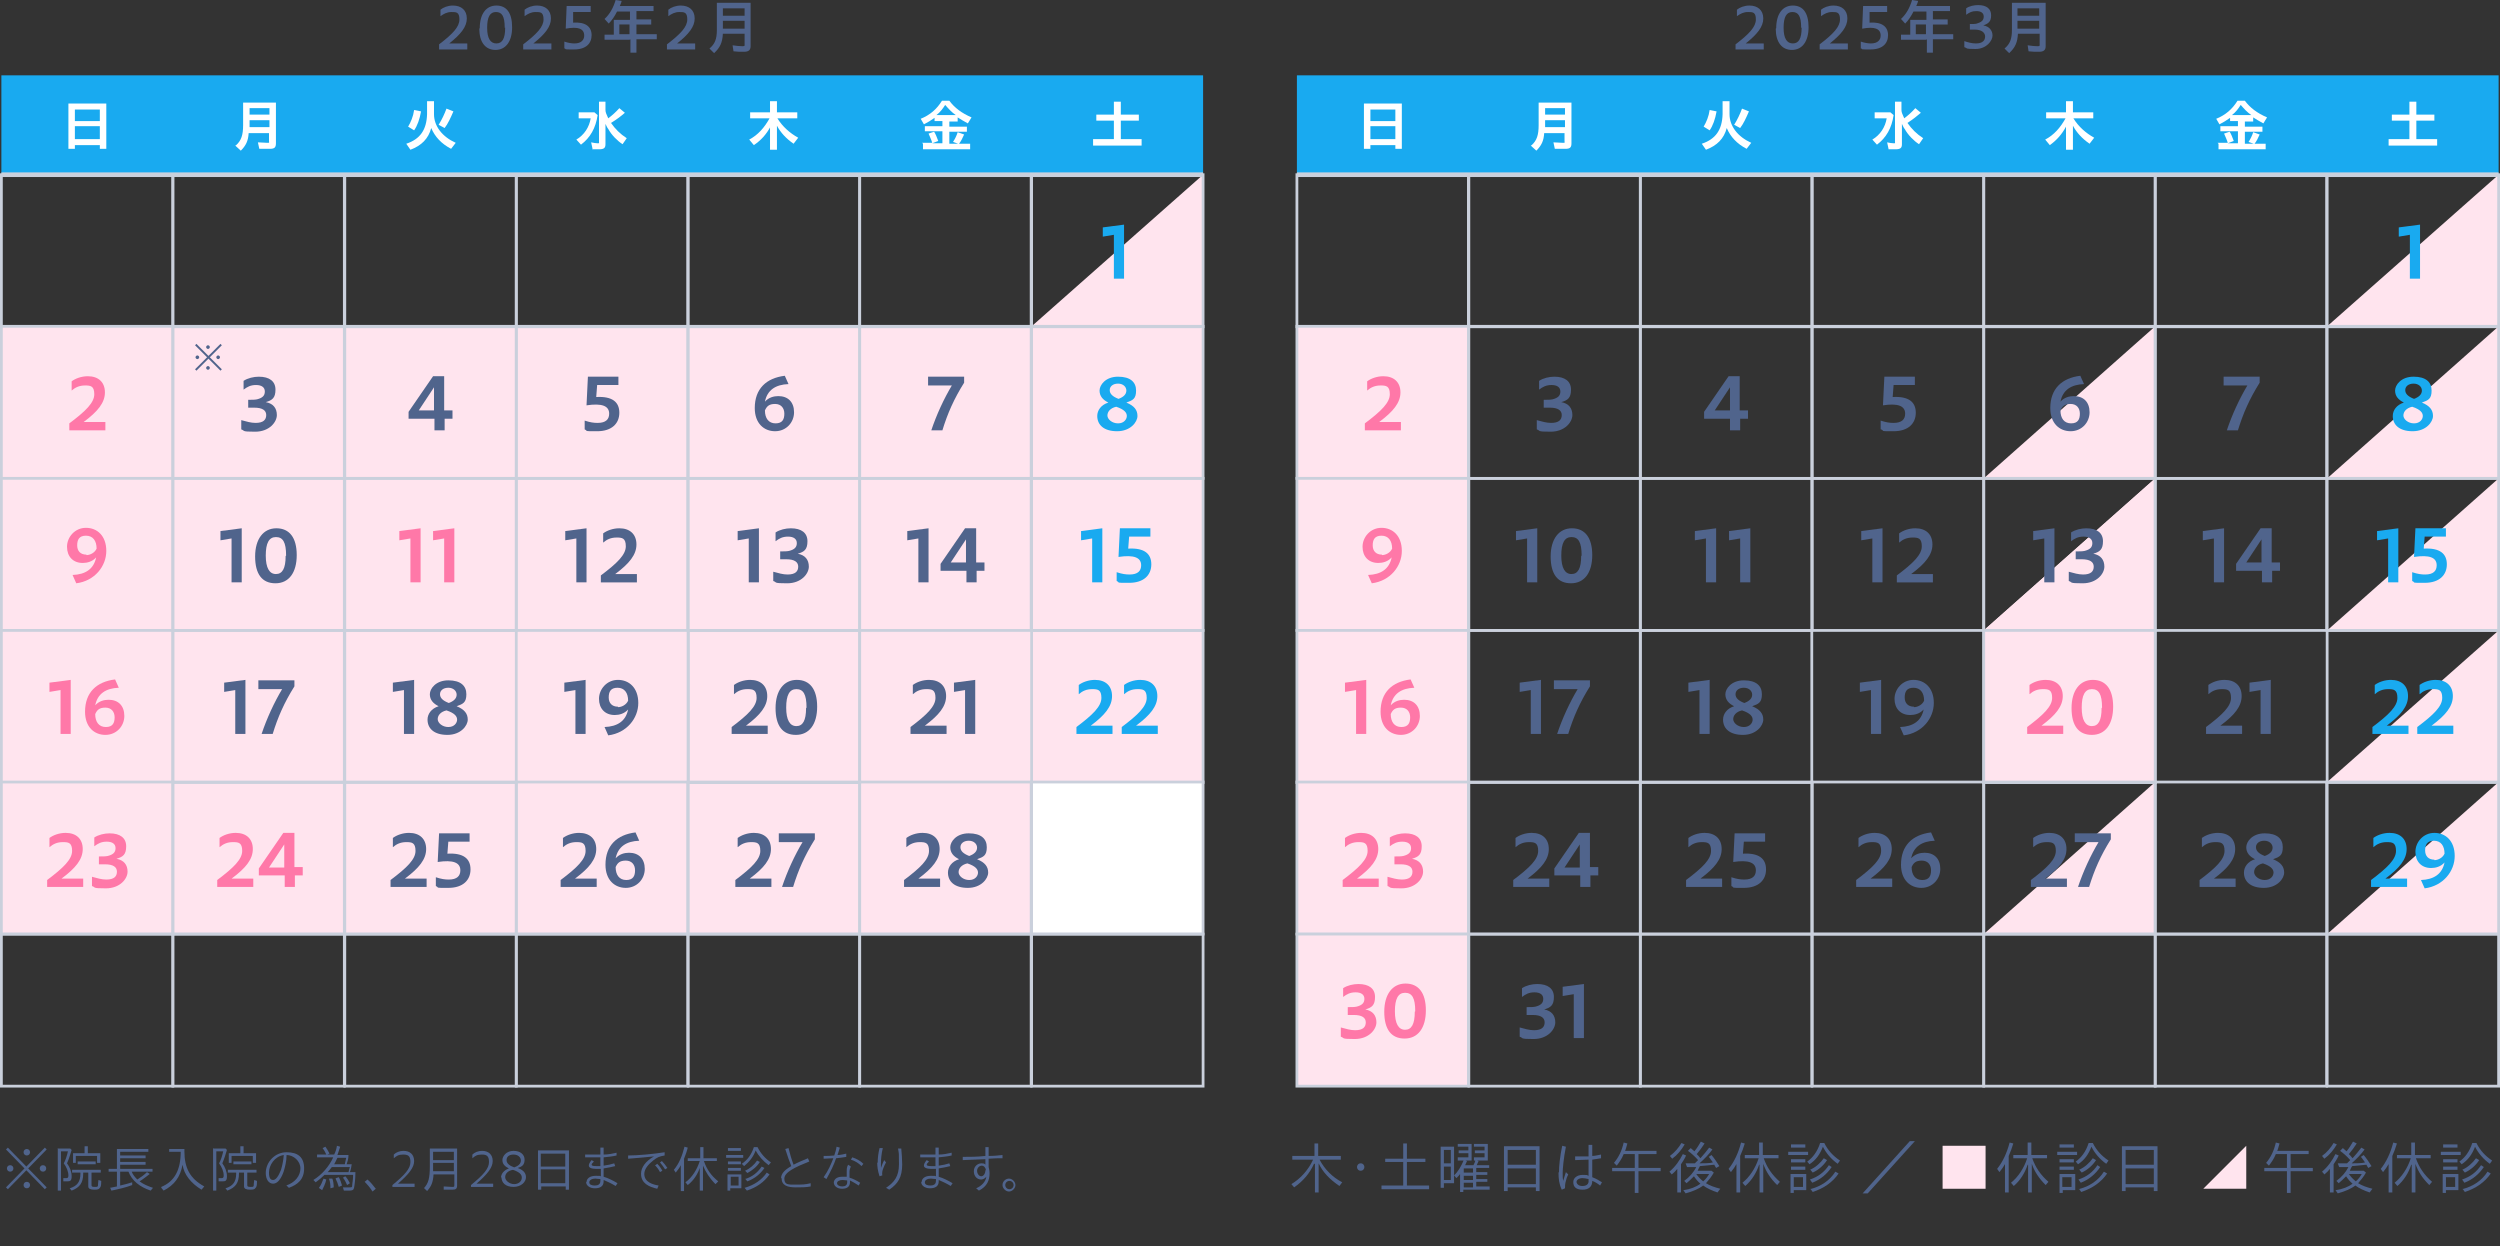 <svg xmlns="http://www.w3.org/2000/svg" viewBox="0 0 540.9 269.6"><rect x="0" y="0" width="540.9" height="269.6" fill="#333333" stroke="none"/><defs><style>      .cls-1, .cls-2, .cls-3 {        fill: none;      }      .cls-4, .cls-2, .cls-5 {        stroke-width: .6px;      }      .cls-4, .cls-2, .cls-5, .cls-3 {        stroke: #cad0dc;        stroke-miterlimit: 10;      }      .cls-4, .cls-6 {        fill: #fff;      }      .cls-5, .cls-7 {        fill: #ffe4ee;      }      .cls-8 {        fill: #ff78a8;      }      .cls-9 {        fill: #50648c;      }      .cls-10 {        fill: #19aaf0;      }    </style></defs><g><g id="_&#x30EC;&#x30A4;&#x30E4;&#x30FC;_1" data-name="&#x30EC;&#x30A4;&#x30E4;&#x30FC;_1"><g><g><g><path class="cls-9" d="M284.3,251.8c-.9,2-2.3,3.7-4.3,5.1l-.6-.7c2-1.2,3.7-3.1,4.7-5.3h-4.5v-.8h4.8v-2.7h.8v2.7h4.9v.8h-4.6c1.1,2.1,2.8,3.8,4.9,4.9l-.6.8c-2.2-1.5-3.6-3-4.5-4.9v6.3h-.8v-6.2Z"></path><path class="cls-9" d="M293.6,252.5c0-.4.3-.8.8-.8s.8.4.8.8-.3.8-.8.8-.8-.4-.8-.8Z"></path><path class="cls-9" d="M298.9,256.5h4.7v-5.1h-3.9v-.7h3.9v-3.3h.8v3.3h4v.7h-4v5.1h4.8v.8h-10.3v-.8Z"></path><path class="cls-9" d="M311.7,248.1h2.9v7.9h-2.2v1h-.7v-8.8ZM313.9,251.7v-2.9h-1.5v2.9h1.5ZM313.9,255.3v-2.9h-1.5v2.9h1.5ZM316,253.9c-.2.3-.6.7-.9,1l-.5-.6c.9-.8,1.6-2.1,2.1-3.3l.7.2c-.2.4-.2.5-.4.9h1.8c.2-.4.4-.8.4-1.1l.7.2c-.1.3-.3.6-.4.9h2.7v.6h-2.8v.9h2.4v.6h-2.4v.9h2.4v.6h-2.4v1h2.9v.7h-5.7v.5h-.7v-4.1ZM315.4,250.4h2.3v-.9h-2.1v-.6h2.1v-.8h-2.3v-.6h3v3.6h-3v-.6ZM318.7,253.7v-.9h-2v.9h2ZM318.7,255.3v-.9h-2v.9h2ZM318.7,256.9v-1h-2v1h2ZM318.9,250.4h2.3v-.9h-2.1v-.6h2.1v-.8h-2.3v-.6h3v3.6h-3v-.6Z"></path><path class="cls-9" d="M325.4,248h7.7v9.7h-.8v-.8h-6.1v.8h-.8v-9.7ZM332.3,252v-3.2h-6.1v3.2h6.1ZM332.3,256.2v-3.4h-6.1v3.4h6.1Z"></path><path class="cls-9" d="M337.3,253.6c0-1.3.2-3.3.7-5.7l.8.2c-.5,2.5-.7,4.8-.7,5.7s0,1.2.1,1.7c.2-.6.4-1.3.6-1.9l.5.5c-.3.6-.4.9-.5,1.4-.2.6-.2,1.2-.2,1.6l-.7.3c-.6-1.3-.7-2.4-.7-3.7ZM340.4,255.7c0-.8.8-1.5,2-1.5s.8,0,1.3.2c0-.5,0-1,0-1.5,0-.6,0-1.3,0-2-.9,0-1.9.1-2.9.1v-.8c1,0,2,0,2.9,0,0-.8,0-1.5,0-2.5h.8c0,.9,0,1.7,0,2.4.6,0,1.3-.2,1.9-.3v.8c-.6.1-1.2.2-1.9.3,0,.7,0,1.4,0,2.1,0,.6,0,1.2,0,1.7.8.3,1.5.7,2.1,1.1l-.4.7c-.5-.4-1.1-.8-1.7-1,0,1.2-.7,1.9-2.1,1.9s-2-.6-2-1.6ZM342.4,256.6c.7,0,1.4-.3,1.3-1.2v-.3c-.5-.1-.9-.2-1.3-.2-.8,0-1.3.4-1.3.8s.4.9,1.2.9Z"></path><path class="cls-9" d="M353.7,253.4h-4.9v-.7h4.9v-3h-2.4c-.4,1-.9,1.7-1.5,2.5l-.6-.6c1-1.2,1.7-2.6,2.1-4.4l.8.2c-.2.6-.3,1.2-.5,1.6h6.8v.7h-3.9v3h4.8v.7h-4.8v4.7h-.8v-4.7Z"></path><path class="cls-9" d="M362.9,252.9c-.3.4-.8.9-1.2,1.2l-.5-.6c1.3-1.1,2.2-2.4,2.9-3.8l.7.3c-.3.7-.7,1.3-1.1,1.9v6.1h-.8v-5.2ZM361.3,250.1c1.1-.8,1.9-1.8,2.5-2.8l.7.3c-.7,1.2-1.6,2.3-2.7,3.1l-.5-.6ZM364.3,257.5c1.4-.2,2.7-.7,3.6-1.4-.5-.4-1-1-1.4-1.6-.5.5-1.1,1.1-1.6,1.5l-.5-.5c1.1-.8,2-1.8,2.6-3-1,0-1.6,0-2,0l-.3-.8h2c.3-.3.4-.4.7-.7-.8-.9-1.5-1.5-2.2-2l.6-.6c.2.2.5.4.8.7.5-.6,1-1.4,1.4-2.1l.8.4c-.5.8-1.1,1.6-1.7,2.3.2.2.5.5.8.9.7-.8,1.4-1.6,1.9-2.3l.7.4c-.8,1.1-1.7,2-2.8,3,.8,0,2.3,0,2.9-.2-.4-.5-.6-.9-.9-1.2l.6-.4c.6.7,1.2,1.6,1.7,2.4l-.7.4c-.2-.3-.3-.5-.4-.7-.8.1-2.1.2-3.1.3-.2.3-.3.6-.5,1h3l.5.4c-.5.9-1,1.5-1.7,2.3.8.5,1.9.9,3.1,1.2l-.6.8c-1.2-.4-2.3-.9-3.1-1.5-.9.7-2.3,1.3-3.8,1.7l-.5-.7ZM369.8,254h-2.8c.4.6.9,1.1,1.5,1.6.6-.5,1-1.1,1.3-1.6Z"></path><path class="cls-9" d="M375.8,251.7c-.4.7-.8,1.3-1.3,1.9l-.5-.7c1.2-1.5,2.1-3.4,2.7-5.7l.8.2c-.3,1-.6,1.8-1,2.7v7.9h-.8v-6.4ZM380.6,252c-.6,1.8-1.6,3.4-3,4.6l-.6-.7c1.5-1.2,2.8-3.1,3.5-5.3h-3v-.7h3.1v-2.7h.8v2.7h3.4v.7h-3.2c.7,2,1.8,3.6,3.5,5.1l-.6.7c-1.5-1.5-2.4-2.9-3-4.6v6.2h-.8v-6Z"></path><path class="cls-9" d="M386.9,249.2h4.3v.7h-4.3v-.7ZM387.3,254h3.5v3.5h-2.7v.6h-.7v-4.1ZM387.5,247.6h3.1v.7h-3.1v-.7ZM387.5,250.8h3.1v.7h-3.1v-.7ZM387.5,252.4h3.1v.7h-3.1v-.7ZM390.1,256.8v-2.1h-2v2.1h2ZM390.9,251.4c1.3-.9,2.3-2.2,2.9-4.1h.9c.8,1.6,1.9,2.8,3.4,3.8l-.5.7c-1.4-1-2.5-2.3-3.2-3.7-.6,1.6-1.5,2.9-2.9,3.8l-.5-.6ZM391.6,257.3c2.4-.6,4.3-1.9,5.5-3.8l.7.4c-1.3,1.9-3.2,3.2-5.6,4l-.5-.7ZM391.6,255.2c1.8-.6,3.1-1.6,4.1-3.1l.6.4c-1,1.5-2.4,2.7-4.2,3.4l-.5-.7ZM391.6,253.1c1.2-.5,2.3-1.5,3-2.5l.7.4c-.7,1.1-1.8,2.1-3.1,2.7l-.5-.6Z"></path><path class="cls-9" d="M413.2,246.9h1.1l-10.2,11.3h-1.1l10.2-11.3Z"></path><path class="cls-7" d="M420.3,247.9h9.3v9.3h-9.3v-9.3Z"></path><path class="cls-9" d="M433.9,251.7c-.4.7-.8,1.3-1.3,1.9l-.5-.7c1.2-1.5,2.1-3.4,2.7-5.7l.8.2c-.3,1-.6,1.8-1,2.7v7.9h-.8v-6.4ZM438.7,252c-.6,1.8-1.6,3.4-3,4.6l-.6-.7c1.5-1.2,2.8-3.1,3.5-5.3h-3v-.7h3.1v-2.7h.8v2.7h3.4v.7h-3.2c.7,2,1.8,3.6,3.5,5.1l-.6.7c-1.5-1.5-2.4-2.9-3-4.6v6.2h-.8v-6Z"></path><path class="cls-9" d="M445.1,249.2h4.3v.7h-4.3v-.7ZM445.5,254h3.5v3.5h-2.7v.6h-.7v-4.1ZM445.6,247.6h3.1v.7h-3.1v-.7ZM445.6,250.8h3.1v.7h-3.1v-.7ZM445.6,252.4h3.1v.7h-3.1v-.7ZM448.2,256.8v-2.1h-2v2.1h2ZM449,251.4c1.3-.9,2.3-2.2,2.9-4.1h.9c.8,1.6,1.9,2.8,3.4,3.8l-.5.7c-1.4-1-2.5-2.3-3.2-3.7-.6,1.6-1.5,2.9-2.9,3.8l-.5-.6ZM449.7,257.3c2.4-.6,4.3-1.9,5.5-3.8l.7.4c-1.3,1.9-3.2,3.2-5.6,4l-.5-.7ZM449.7,255.2c1.8-.6,3.1-1.6,4.1-3.1l.6.4c-1,1.5-2.4,2.7-4.2,3.4l-.5-.7ZM449.8,253.1c1.2-.5,2.3-1.5,3-2.5l.7.4c-.7,1.1-1.8,2.1-3.1,2.7l-.5-.6Z"></path><path class="cls-9" d="M459.1,248h7.7v9.7h-.8v-.8h-6.1v.8h-.8v-9.7ZM466,252v-3.2h-6.1v3.2h6.1ZM466,256.2v-3.4h-6.1v3.4h6.1Z"></path><path class="cls-9" d="M494.8,253.4h-4.9v-.7h4.9v-3h-2.4c-.4,1-.9,1.7-1.5,2.5l-.6-.6c1-1.2,1.7-2.6,2.1-4.4l.8.2c-.2.6-.3,1.2-.5,1.6h6.8v.7h-3.9v3h4.8v.7h-4.8v4.7h-.8v-4.7Z"></path><path class="cls-9" d="M504.1,252.9c-.3.4-.8.9-1.2,1.2l-.5-.6c1.3-1.1,2.2-2.4,2.9-3.8l.7.3c-.3.7-.7,1.3-1.1,1.9v6.1h-.8v-5.2ZM502.4,250.1c1.1-.8,1.9-1.8,2.5-2.8l.7.3c-.7,1.2-1.6,2.3-2.7,3.1l-.5-.6ZM505.4,257.5c1.4-.2,2.7-.7,3.6-1.4-.5-.4-1-1-1.4-1.6-.5.5-1.1,1.1-1.6,1.5l-.5-.5c1.1-.8,2-1.8,2.6-3-1,0-1.6,0-2,0l-.3-.8h2c.3-.3.4-.4.7-.7-.8-.9-1.5-1.5-2.2-2l.6-.6c.2.2.5.4.8.7.5-.6,1-1.4,1.4-2.1l.8.4c-.5.8-1.1,1.6-1.7,2.3.2.2.5.5.8.9.7-.8,1.4-1.6,1.9-2.3l.7.4c-.8,1.1-1.7,2-2.8,3,.8,0,2.3,0,2.9-.2-.4-.5-.6-.9-.9-1.2l.6-.4c.6.7,1.2,1.6,1.7,2.4l-.7.4c-.2-.3-.3-.5-.4-.7-.8.1-2.1.2-3.1.3-.2.3-.3.6-.5,1h3l.5.4c-.5.9-1,1.5-1.7,2.3.8.5,1.9.9,3.1,1.2l-.6.8c-1.2-.4-2.3-.9-3.1-1.5-.9.7-2.3,1.3-3.8,1.7l-.5-.7ZM511,254h-2.8c.4.6.9,1.1,1.5,1.6.6-.5,1-1.1,1.3-1.6Z"></path><path class="cls-9" d="M516.9,251.7c-.4.7-.8,1.3-1.3,1.9l-.5-.7c1.2-1.5,2.1-3.4,2.7-5.7l.8.2c-.3,1-.6,1.8-1,2.7v7.9h-.8v-6.4ZM521.7,252c-.6,1.8-1.6,3.4-3,4.6l-.6-.7c1.5-1.2,2.8-3.1,3.5-5.3h-3v-.7h3.1v-2.7h.8v2.7h3.4v.7h-3.2c.7,2,1.8,3.6,3.5,5.1l-.6.7c-1.5-1.5-2.4-2.9-3-4.6v6.2h-.8v-6Z"></path><path class="cls-9" d="M528.1,249.2h4.3v.7h-4.3v-.7ZM528.4,254h3.5v3.5h-2.7v.6h-.7v-4.1ZM528.6,247.6h3.1v.7h-3.1v-.7ZM528.6,250.8h3.1v.7h-3.1v-.7ZM528.6,252.4h3.1v.7h-3.1v-.7ZM531.2,256.8v-2.1h-2v2.1h2ZM532,251.4c1.3-.9,2.3-2.2,2.9-4.1h.9c.8,1.6,1.9,2.8,3.4,3.8l-.5.7c-1.4-1-2.5-2.3-3.2-3.7-.6,1.6-1.5,2.9-2.9,3.8l-.5-.6ZM532.7,257.3c2.4-.6,4.3-1.9,5.5-3.8l.7.4c-1.3,1.9-3.2,3.2-5.6,4l-.5-.7ZM532.7,255.2c1.8-.6,3.1-1.6,4.1-3.1l.6.4c-1,1.5-2.4,2.7-4.2,3.4l-.5-.7ZM532.7,253.1c1.2-.5,2.3-1.5,3-2.5l.7.4c-.7,1.1-1.8,2.1-3.1,2.7l-.5-.6Z"></path></g><path class="cls-7" d="M486,247.9v9.3h-9.3l9.3-9.3Z"></path></g><g><path class="cls-9" d="M1.3,256.9l4-4.1-4-4.1.4-.4,4,4.1,4-4.1.4.4-4,4.1,4,4.1-.4.4-4-4.1-4,4.1-.4-.4ZM1.5,252.8c0-.4.3-.7.7-.7s.7.3.7.7-.3.7-.7.7-.7-.3-.7-.7ZM5.1,249.3c0-.4.3-.7.7-.7s.7.3.7.7-.3.7-.7.7-.7-.3-.7-.7ZM5.1,256.4c0-.4.3-.7.7-.7s.7.3.7.7-.3.7-.7.7-.7-.3-.7-.7ZM8.6,252.8c0-.4.3-.7.7-.7s.7.3.7.7-.3.7-.7.7-.7-.3-.7-.7Z"></path><path class="cls-9" d="M12.6,248.5h2.6l.3.3c-.3,1-.6,2-1,2.9.6.8,1,1.8,1,2.8s-.3,1.1-1,1.1-.5,0-.8,0v-.7c.2,0,.5,0,.7,0,.3,0,.4-.2.4-.6,0-.8-.4-1.8-1-2.6.4-.7.7-1.7.9-2.6h-1.5v8.5h-.7v-9.2ZM15.1,257.1c1.6-.5,2.3-1.4,2.3-3.2v-.2h-1.8v-.6h6.2v.6h-2v2.7c0,.3.1.4.7.4s.6,0,.7-.3c0,0,0-.5.1-1.2l.6.2v.2c0,.8-.1,1.1-.3,1.3-.2.3-.4.4-1.2.4s-1.3-.2-1.3-.7v-3h-1.1v.2c0,2-.7,3-2.5,3.7l-.5-.6ZM15.8,249.5h2.5v-1.5h.7v1.5h2.7v2.1h-.7v-1.5h-4.6v1.5h-.6v-2.1ZM16.8,251.3h3.9v.6h-3.9v-.6Z"></path><path class="cls-9" d="M23.8,257c.6-.1.9-.2,1.5-.3v-3.2h-1.8v-.6h1.8v-4.3h6.8v.6h-6.1v.8h5.5v.6h-5.5v.8h5.5v.6h-5.5v.9h7v.6h-4.5c.2.6.7,1.2,1.2,1.7.8-.5,1.5-1,2.1-1.6l.6.4c-.8.6-1.4,1.1-2.2,1.6.8.6,1.7,1,2.9,1.4l-.5.6c-2.4-.8-4.1-2.2-4.8-4.1h-1.8v3c1.2-.3,1.7-.4,2.6-.7v.6c-1.3.5-3,.9-4.5,1.2l-.3-.7Z"></path><path class="cls-9" d="M34.9,256.8c2.9-1.2,4.2-3.7,4.2-7.6h-2.5v-.6h3.3v.5c0,3.6,1.2,5.9,4.3,7.6l-.6.7c-2.3-1.4-3.8-3.3-4.1-5.4-.5,2.7-1.8,4.4-4.1,5.6l-.5-.6Z"></path><path class="cls-9" d="M46.2,248.5h2.6l.3.3c-.3,1-.6,2-1,2.9.6.8,1,1.8,1,2.8s-.3,1.1-1,1.1-.5,0-.8,0v-.7c.2,0,.5,0,.7,0,.3,0,.4-.2.4-.6,0-.8-.4-1.8-1-2.6.4-.7.7-1.7.9-2.6h-1.5v8.5h-.7v-9.2ZM48.8,257.1c1.6-.5,2.3-1.4,2.3-3.2v-.2h-1.8v-.6h6.2v.6h-2v2.7c0,.3.1.4.7.4s.6,0,.7-.3c0,0,0-.5.1-1.2l.6.2v.2c0,.8-.1,1.1-.3,1.3-.2.3-.4.4-1.2.4s-1.3-.2-1.3-.7v-3h-1.1v.2c0,2-.7,3-2.5,3.7l-.5-.6ZM49.5,249.5h2.5v-1.5h.7v1.5h2.7v2.1h-.7v-1.5h-4.6v1.5h-.6v-2.1ZM50.5,251.3h3.9v.6h-3.9v-.6Z"></path><path class="cls-9" d="M61.9,256.5c1.9-.6,3.1-2.1,3.1-3.7s-1.5-2.9-3-2.9c0,1.3-.3,2.5-.6,3.5-.5,1.5-1.3,2.7-2.3,2.7s-1.6-1-1.6-2.3c0-2.4,2-4.5,4.5-4.5s3.8,1.1,3.8,3.5-1.4,3.5-3.3,4.2l-.5-.5ZM59.1,255.3c.6,0,1.2-.9,1.7-2.2.3-1,.5-2,.6-3.2-2,.3-3.2,2.2-3.2,3.8s.6,1.6,1,1.6Z"></path><path class="cls-9" d="M74.4,257.6l-.2-.7c.5,0,.9,0,1.4,0s.6,0,.6-.4c0-.4.2-1.2.2-2.3h-6.2c-.6.6-1.2,1.1-1.9,1.6l-.5-.5c1.8-1.1,3.4-2.9,4.3-4.9h-3.5v-.6h2c-.2-.5-.5-1-.8-1.4l.6-.3c.3.4.6.9.9,1.5l-.5.2h1.5c.3-.6.5-1.2.6-1.9l.7.2c-.2.7-.4,1.2-.6,1.8h2.4c0,.8-.2,1.4-.4,2h1.1c-.1.7-.2,1.2-.4,1.7h1.2c0,1.6-.2,2.9-.3,3.4-.1.5-.4.6-1.1.6s-1,0-1.4,0ZM69,257c.4-.5.7-1.2,1-2l.6.2c-.2.9-.6,1.7-.9,2.3l-.6-.4ZM75.4,253.6c.1-.5.2-.7.3-1.1h-3.9c-.3.4-.6.8-.9,1.1h4.5ZM71.2,255h.7c.2.5.3,1.2.3,1.9l-.7.2c0-.8-.1-1.5-.3-2ZM74.6,251.9c.1-.4.2-1,.3-1.4h-1.9c-.2.5-.5,1-.7,1.4h2.4ZM72.7,254.9l.6-.2c.3.5.5,1.1.7,1.8l-.7.3c-.2-.7-.4-1.2-.7-1.8ZM74.2,254.8l.5-.3c.4.4.7.9,1,1.5l-.6.4c-.2-.5-.5-1.1-.9-1.6Z"></path><path class="cls-9" d="M78.9,255.7l.6-.5c.6.5,1.2,1.2,1.8,2l-.7.6c-.5-.8-1.1-1.5-1.7-2.1Z"></path><path class="cls-9" d="M84.9,256.4c2.8-2.3,3.9-3.6,3.9-5s-.6-1.6-1.6-1.6-1.4.3-2,.8v-.8c.5-.5,1.3-.8,2.1-.8,1.4,0,2.3.8,2.3,2.2s-1.1,2.8-3.5,4.9h3.6v.7h-4.8v-.6Z"></path><path class="cls-9" d="M91.7,257.1c1-1.1,1.3-2.1,1.3-4.9v-3.7h5.9v8c0,.7-.3.9-1,.9s-1.3,0-1.9,0v-.7c.5,0,1.3.1,1.8.1s.5,0,.5-.5v-2.2h-4.5c-.1,1.7-.5,2.6-1.4,3.6l-.6-.6ZM98.2,253.4v-1.8h-4.5v.8c0,.5,0,.8,0,1h4.5ZM98.2,251v-1.8h-4.5v1.8h4.5Z"></path><path class="cls-9" d="M101.9,256.4c2.8-2.3,3.9-3.6,3.9-5s-.6-1.6-1.6-1.6-1.4.3-2,.8v-.8c.5-.5,1.3-.8,2.1-.8,1.4,0,2.3.8,2.3,2.2s-1.1,2.8-3.5,4.9h3.6v.7h-4.8v-.6Z"></path><path class="cls-9" d="M108.4,254.8c0-.8.6-1.6,1.7-2-.8-.4-1.4-.9-1.4-1.8s.9-2,2.4-2,2.4.8,2.4,1.9-.5,1.5-1.5,1.8c1.1.4,1.8,1,1.8,2s-1,2.1-2.7,2.1-2.6-.9-2.6-2.1ZM111.2,256.2c1.1,0,1.7-.7,1.7-1.4s-.5-1.2-1.9-1.7c-1.2.2-1.7.9-1.7,1.6s.9,1.5,2,1.5ZM111.2,252.6c.9-.3,1.5-.8,1.5-1.5s-.6-1.3-1.6-1.3-1.5.5-1.5,1.2.6,1.2,1.7,1.6Z"></path><path class="cls-9" d="M116.3,248.9h6.8v8.5h-.7v-.7h-5.3v.7h-.7v-8.5ZM122.3,252.4v-2.8h-5.3v2.8h5.3ZM122.3,256v-3h-5.3v3h5.3Z"></path><path class="cls-9" d="M126.9,255.8c0-.8.7-1.4,2-1.4s.7,0,1.1.1c0-.4,0-.8,0-1.3,0,0,0-.2,0-.3-.4,0-.7,0-1,0-1.1,0-1.6-.3-1.6-.7s.2-.7.6-1.2l.5.3c-.3.3-.5.5-.5.7s.3.3,1,.3.6,0,.9,0c0-.6,0-1.4,0-1.9-.6,0-1.2,0-1.7,0s-1.1,0-1.6,0v-.6c.7,0,1.4,0,2,0s.9,0,1.3,0c0-.5,0-1,0-1.5h.7c0,.6,0,1,0,1.5,1,0,1.9-.2,2.8-.4v.6c-.8.2-1.8.3-2.8.4,0,.5,0,1.2,0,1.8.8-.1,1.7-.3,2.3-.5l.2.6c-.9.2-1.7.4-2.5.5,0,.2,0,.3,0,.4,0,.5,0,1,0,1.4,1,.3,2,.8,3,1.4l-.4.6c-1-.6-1.9-1-2.6-1.3,0,.1,0,.2,0,.3,0,1.1-.8,1.5-1.9,1.5s-1.9-.6-1.9-1.4ZM128.7,256.5c.6,0,1.2-.2,1.2-1v-.4c-.5,0-.8-.1-1.1-.1-.7,0-1.3.3-1.3.8s.5.7,1.2.7Z"></path><path class="cls-9" d="M138.7,253.9c0-1.3,1-2.7,2.8-3.7-2.1.2-4,.4-5.6.5v-.7c2,0,5.4-.3,7.9-.7v.7c-1.2.2-1.6.4-2.5,1.1-1,.8-1.9,1.8-1.9,2.9,0,1.8,1.9,2.3,3.1,2.5l-.3.7c-1.8-.4-3.5-1.2-3.5-3.2ZM141.8,252.1l.4-.3c.4.4.8.9,1.1,1.5l-.5.3c-.3-.6-.7-1.1-1.1-1.5ZM142.8,251.5l.4-.3c.4.4.8.9,1.2,1.5l-.5.3c-.3-.5-.7-1-1.1-1.5Z"></path><path class="cls-9" d="M147.3,252.1c-.3.6-.7,1.1-1.1,1.6l-.4-.6c1.1-1.3,1.8-3,2.3-5l.7.2c-.2.9-.5,1.6-.8,2.4v7h-.7v-5.6ZM151.5,252.4c-.5,1.6-1.4,3-2.7,4l-.5-.6c1.4-1,2.5-2.7,3.1-4.6h-2.6v-.6h2.7v-2.4h.7v2.4h2.9v.6h-2.8c.6,1.8,1.6,3.2,3.1,4.4l-.6.6c-1.3-1.3-2.1-2.6-2.7-4v5.4h-.7v-5.3Z"></path><path class="cls-9" d="M157.1,249.9h3.7v.6h-3.7v-.6ZM157.4,254.1h3v3h-2.4v.5h-.6v-3.6ZM157.5,248.4h2.8v.6h-2.8v-.6ZM157.5,251.3h2.8v.6h-2.8v-.6ZM157.5,252.7h2.8v.6h-2.8v-.6ZM159.8,256.5v-1.9h-1.7v1.9h1.7ZM160.5,251.8c1.2-.8,2.1-2,2.6-3.6h.8c.7,1.4,1.7,2.5,2.9,3.3l-.5.6c-1.2-.9-2.2-2-2.8-3.2-.5,1.4-1.4,2.5-2.5,3.4l-.5-.5ZM161.1,257c2.1-.6,3.7-1.7,4.8-3.3l.6.4c-1.2,1.7-2.8,2.8-4.9,3.5l-.5-.6ZM161.2,255.1c1.6-.5,2.7-1.4,3.6-2.7l.6.3c-.9,1.3-2.1,2.3-3.7,2.9l-.5-.6ZM161.2,253.3c1.1-.5,2-1.3,2.6-2.2l.6.3c-.6,1-1.6,1.8-2.7,2.4l-.5-.5Z"></path><path class="cls-9" d="M169,254.9c0-1,.8-1.8,2.2-2.6-.4-1-.9-2.4-1.3-3.7l.7-.2c.3,1.2.7,2.6,1.1,3.6.9-.5,1.9-.9,3.1-1.4l.3.7c-3,1.2-5.4,2.3-5.4,3.7s.9,1.3,2.4,1.3,2.1,0,3.3-.3v.7c-1,.2-2.1.2-3.2.2-1.8,0-3.1-.4-3.1-2Z"></path><path class="cls-9" d="M178.2,254.7c1-1.4,1.6-2.8,2.1-4.1-.7,0-1.5.1-2.1.1v-.6c.7,0,1.5,0,2.3-.1.2-.6.4-1.2.5-1.9l.7.2c-.2.6-.3,1.1-.5,1.6.7,0,1.4-.2,1.9-.3v.7c-.5.1-1.3.2-2.2.3-.5,1.5-1.2,2.9-2.1,4.5l-.6-.4ZM180.4,255.9c0-.6.5-1.3,1.8-1.3s.7,0,1,0c0-.4,0-1,0-1.2,0-.4,0-.9.3-1.4l.6.4c-.2.4-.3.8-.3,1.1s0,1.1,0,1.3c.7.2,1.5.6,2.3,1.1l-.3.6c-.6-.4-1.3-.8-1.9-1.1,0,.1,0,.3,0,.4,0,.9-.6,1.4-1.7,1.4s-1.8-.6-1.8-1.4ZM182.2,256.7c.7,0,1.1-.3,1.1-.9v-.4c-.3,0-.7-.1-1-.1-.7,0-1.2.3-1.2.7s.5.7,1.1.7ZM184.1,250.9l.3-.5c.9.3,1.7.7,2.4,1.4l-.4.5c-.7-.7-1.4-1.1-2.3-1.4Z"></path><path class="cls-9" d="M189.9,251.6c0-1,.1-2,.4-3.2h.7c-.3,1.3-.4,2.4-.4,3.3s0,.7,0,1c.2-.6.5-1.3.7-1.7l.4.5c-.3.5-.4.8-.6,1.3-.2.5-.3,1-.2,1.5l-.6.2c-.4-1.2-.5-2.1-.5-3ZM191.7,257c1.8-1.2,2.8-2.5,2.8-5.1s0-2.2-.2-3.4h.7c.1,1.1.2,2.5.2,3.4,0,2.8-.9,4.2-2.8,5.5l-.7-.4Z"></path><path class="cls-9" d="M199.4,255.8c0-.8.7-1.4,2-1.4s.7,0,1.1.1c0-.4,0-.8,0-1.3,0,0,0-.2,0-.3-.4,0-.7,0-1,0-1.1,0-1.6-.3-1.6-.7s.2-.7.6-1.2l.5.3c-.3.3-.5.5-.5.7s.3.3,1,.3.6,0,.9,0c0-.6,0-1.4,0-1.9-.6,0-1.2,0-1.7,0s-1.1,0-1.6,0v-.6c.7,0,1.4,0,2,0s.9,0,1.3,0c0-.5,0-1,0-1.5h.7c0,.6,0,1,0,1.5,1,0,1.9-.2,2.8-.4v.6c-.8.2-1.8.3-2.8.4,0,.5,0,1.2,0,1.8.8-.1,1.7-.3,2.3-.5l.2.6c-.9.2-1.7.4-2.5.5,0,.2,0,.3,0,.4,0,.5,0,1,0,1.4,1,.3,2,.8,3,1.4l-.4.6c-1-.6-1.9-1-2.6-1.3,0,.1,0,.2,0,.3,0,1.1-.8,1.5-1.9,1.5s-1.9-.6-1.9-1.4ZM201.3,256.5c.6,0,1.2-.2,1.2-1v-.4c-.5,0-.8-.1-1.1-.1-.7,0-1.3.3-1.3.8s.5.7,1.2.7Z"></path><path class="cls-9" d="M211.2,257.1c1.2-.5,2.1-1.5,2.2-2.5-.3.4-.8.6-1.1.6-.9,0-1.6-.7-1.6-1.8s.9-1.7,1.6-1.7.7.1.9.3v-1.2s-4.9.2-4.9.2v-.7c1.4,0,3.2,0,4.9-.2,0-.7,0-1.4,0-1.9h.7c0,.6,0,1.3,0,1.9,1.1,0,2.1-.1,3-.2v.7c-.9,0-1.9,0-3,.1,0,.6,0,1.3,0,1.8.1.4.2.8.2,1.4,0,1.4-.5,2.8-2.3,3.7l-.6-.5ZM213.3,253.2c0-.5-.4-1-.9-1s-1,.5-1,1.1.4,1.2.9,1.2.9-.6.9-1.3Z"></path><path class="cls-9" d="M216.9,256.4c0-.8.7-1.4,1.4-1.4s1.4.7,1.4,1.4-.7,1.4-1.4,1.4-1.4-.7-1.4-1.4ZM219.3,256.4c0-.5-.4-.9-.9-.9s-.9.4-.9.9.4.9.9.9.9-.4.9-.9Z"></path></g><g><rect class="cls-10" x="280.6" y="16.3" width="260" height="21.5"></rect><g><path class="cls-6" d="M295.1,22.4h8.2v9.8h-1.4v-.8h-5.4v.8h-1.4v-9.8ZM301.9,26.2v-2.5h-5.4v2.5h5.4ZM301.9,30.1v-2.8h-5.4v2.8h5.4Z"></path><path class="cls-6" d="M331.4,31.4c1.1-1,1.5-2.2,1.5-4.3v-4.9h7.1v8.8c0,.9-.3,1.2-1.3,1.2s-1.4,0-2.3,0l-.3-1.4c.7,0,1.4.1,2,.1s.4,0,.4-.4v-1.7h-4.4c-.1,1.7-.6,2.7-1.7,3.8l-1.2-1.1ZM338.6,27.5v-1.5h-4.3v.9c0,.3,0,.4,0,.6h4.3ZM338.6,24.8v-1.4h-4.3v1.4h4.3Z"></path><path class="cls-6" d="M368.2,31.1c3-1,4.4-3,4.5-6.4v-2.8h1.5v2.8c0,2.6,1.8,4.9,4.7,6.2l-1,1.3c-2.1-1.1-3.5-2.6-4.3-4.5-.6,2.3-2.1,3.8-4.5,4.7l-.9-1.3ZM368.6,27.4c.6-1,1.1-2.2,1.3-3.6l1.5.3c-.3,1.7-.8,3.1-1.5,4.1l-1.3-.8ZM375.2,27c.7-1.1,1.3-2.4,1.7-3.5l1.5.6c-.6,1.4-1.2,2.7-1.9,3.6l-1.3-.7Z"></path><path class="cls-6" d="M405.1,30.2c1.7-1,2.8-2.7,3.1-4.6h-2.6v-1.3h3.4l.7.6c-.4,2.8-1.6,4.9-3.6,6.4l-1-1.1ZM408.6,32.2l-.3-1.4c.5.1,1,.2,1.4.2s.3,0,.3-.3v-8.7h1.4v1.8c0,.5.2.9.6,1.8.8-.6,1.7-1.4,2.4-2.2l1.2,1c-.8.7-1.7,1.4-2.9,2.2.9,1.3,2,2.4,3.4,3.3l-.9,1.3c-1.1-.7-2.4-2-3.1-3.3-.2-.2-.4-.7-.6-1.1v4.4c0,.8-.3,1.1-1.4,1.1s-1,0-1.5,0Z"></path><path class="cls-6" d="M447,27.4c-.9,1.7-2.1,3-3.5,4l-1-1.2c1.9-1,3.3-2.6,4.4-4.6h-4.2v-1.3h4.3v-2.4h1.5v2.4h4.4v1.3h-4.3c1.1,1.8,2.7,3.2,4.5,4.2l-1,1.3c-1.6-1.1-2.8-2.4-3.6-3.9v5.2h-1.5v-5Z"></path><path class="cls-6" d="M479.8,30.9h2.2c-.2-.7-.6-1.5-.8-2l1.2-.4c.3.4.6,1.2.9,2l-1.3.5h2.2v-2.6h-3.8v-1.1h3.8v-1.1h-1.7v-.7c-.7.5-1.5,1-2.3,1.4l-.7-1.2c2-.8,3.5-2.1,4.6-3.9h1.6c1.1,1.5,2.7,2.7,4.8,3.6l-.8,1.3c-.9-.5-1.6-.9-2.2-1.3v.9h-1.8v1.1h3.8v1.1h-3.8v2.6h1.9l-1.1-.4c.4-.6.8-1.4,1-2.1l1.4.5c-.3.7-.7,1.5-1.1,2h2.4v1.2h-10.2v-1.2ZM487.1,24.9c-.9-.6-1.6-1.4-2.3-2.2-.5.8-1.1,1.6-1.9,2.2h4.2Z"></path><path class="cls-6" d="M516.8,30.1h4.5v-4h-3.8v-1.3h3.8v-2.8h1.5v2.8h3.9v1.3h-3.9v4h4.5v1.4h-10.5v-1.4Z"></path></g><g><polygon class="cls-7" points="540.6 37.8 540.6 70.6 503.5 70.6 540.6 37.8"></polygon><rect class="cls-2" x="503.5" y="37.8" width="37.1" height="32.9"></rect><rect class="cls-2" x="280.6" y="37.8" width="37.1" height="32.9"></rect><rect class="cls-2" x="317.8" y="37.8" width="37.1" height="32.9"></rect><rect class="cls-2" x="354.9" y="37.8" width="37.1" height="32.9"></rect><rect class="cls-2" x="392.1" y="37.8" width="37.1" height="32.9"></rect><polygon class="cls-7" points="466.3 103.5 466.3 136.4 429.2 136.4 466.3 103.5"></polygon><polygon class="cls-7" points="466.3 103.5 466.3 136.4 429.2 136.4 466.3 103.5"></polygon><polygon class="cls-7" points="466.3 70.6 466.3 103.5 429.2 103.5 466.3 70.6"></polygon><polygon class="cls-1" points="466.3 37.8 466.3 70.6 429.2 70.6 466.3 37.8"></polygon><polygon class="cls-7" points="466.3 136.4 466.3 169.2 429.2 169.2 466.3 136.4"></polygon><polygon class="cls-7" points="466.3 169.2 466.3 202.1 429.2 202.1 466.3 169.2"></polygon><polygon class="cls-1" points="466.3 169.2 466.3 202.1 429.2 202.1 466.3 169.2"></polygon><polygon class="cls-7" points="540.6 70.6 540.6 103.5 503.5 103.5 540.6 70.6"></polygon><polygon class="cls-7" points="540.6 103.5 540.6 136.4 503.5 136.4 540.6 103.5"></polygon><polygon class="cls-7" points="540.6 136.4 540.6 169.2 503.5 169.2 540.6 136.4"></polygon><polygon class="cls-7" points="540.6 169.2 540.6 202.1 503.5 202.1 540.6 169.2"></polygon><rect class="cls-2" x="429.2" y="37.8" width="37.1" height="32.9"></rect><rect class="cls-2" x="466.3" y="37.8" width="37.1" height="32.9"></rect><rect class="cls-5" x="280.6" y="70.6" width="37.1" height="32.9"></rect><rect class="cls-2" x="354.9" y="70.6" width="37.1" height="32.9"></rect><rect class="cls-2" x="317.8" y="70.6" width="37.1" height="32.9"></rect><rect class="cls-2" x="392.1" y="70.6" width="37.1" height="32.9"></rect><rect class="cls-2" x="429.2" y="70.6" width="37.1" height="32.9"></rect><rect class="cls-2" x="429.2" y="136.4" width="37.1" height="32.9"></rect><rect class="cls-2" x="466.3" y="70.6" width="37.1" height="32.9"></rect><rect class="cls-2" x="503.5" y="70.6" width="37.1" height="32.9"></rect><rect class="cls-5" x="280.6" y="103.5" width="37.1" height="32.9"></rect><rect class="cls-2" x="317.8" y="103.5" width="37.1" height="32.9"></rect><rect class="cls-2" x="354.9" y="103.5" width="37.1" height="32.9"></rect><rect class="cls-2" x="392.1" y="103.5" width="37.1" height="32.9"></rect><rect class="cls-2" x="429.2" y="103.5" width="37.1" height="32.9"></rect><rect class="cls-2" x="466.3" y="103.5" width="37.1" height="32.9"></rect><rect class="cls-2" x="503.5" y="103.5" width="37.1" height="32.9"></rect><rect class="cls-5" x="280.6" y="136.4" width="37.1" height="32.9"></rect><rect class="cls-2" x="317.8" y="136.4" width="37.1" height="32.9"></rect><rect class="cls-2" x="354.9" y="136.4" width="37.1" height="32.9"></rect><rect class="cls-5" x="429.2" y="136.4" width="37.1" height="32.9"></rect><rect class="cls-2" x="503.5" y="136.4" width="37.1" height="32.9"></rect><rect class="cls-5" x="280.6" y="169.2" width="37.1" height="32.9"></rect><rect class="cls-2" x="317.8" y="169.2" width="37.1" height="32.9"></rect><rect class="cls-2" x="354.9" y="169.2" width="37.1" height="32.9"></rect><rect class="cls-2" x="392.1" y="169.2" width="37.1" height="32.9"></rect><rect class="cls-2" x="429.2" y="169.2" width="37.1" height="32.9"></rect><rect class="cls-2" x="466.3" y="169.2" width="37.1" height="32.9"></rect><rect class="cls-2" x="503.5" y="169.2" width="37.1" height="32.9"></rect><rect class="cls-5" x="280.6" y="202.1" width="37.1" height="32.9"></rect><rect class="cls-2" x="317.8" y="202.1" width="37.1" height="32.9"></rect><rect class="cls-2" x="354.9" y="202.1" width="37.1" height="32.9"></rect><rect class="cls-2" x="392.1" y="202.1" width="37.1" height="32.9"></rect><rect class="cls-2" x="429.2" y="202.1" width="37.1" height="32.9"></rect><rect class="cls-2" x="466.3" y="202.1" width="37.1" height="32.9"></rect><rect class="cls-2" x="503.5" y="202.1" width="37.1" height="32.9"></rect></g><line class="cls-3" x1="540.6" y1="37.8" x2="280.6" y2="37.8"></line><g><path class="cls-9" d="M375.5,9.6c3-2.3,4.4-3.8,4.4-5.4s-.7-1.6-1.7-1.6-1.7.4-2.4.9v-1.4c.6-.5,1.6-.9,2.7-.9,1.8,0,3,1,3,2.8s-1.3,3.4-3.8,5.4h3.9v1.3h-6.1v-1.1Z"></path><path class="cls-9" d="M384.3,6.1c0-3.1,1.4-4.9,3.6-4.9s3.4,1.6,3.4,4.7-1.4,4.9-3.6,4.9-3.5-1.7-3.5-4.6ZM389.7,6c0-2.5-.6-3.4-1.9-3.4s-1.9,1.1-1.9,3.4.7,3.4,2,3.4,1.9-1.1,1.9-3.4Z"></path><path class="cls-9" d="M393.7,9.6c3-2.3,4.4-3.8,4.4-5.4s-.7-1.6-1.7-1.6-1.7.4-2.4.9v-1.4c.6-.5,1.6-.9,2.7-.9,1.8,0,3,1,3,2.8s-1.3,3.4-3.8,5.4h3.9v1.3h-6.1v-1.1Z"></path><path class="cls-9" d="M402.6,10.4v-1.4c.9.3,1.6.4,2.2.4,1.5,0,2.1-.8,2.1-1.7,0-1.5-1.3-2-4-1.5l.2-4.9h5.2v1.3h-3.8v2.3c2.7-.2,4,.9,4,2.7s-1.2,3.1-3.8,3.1-1.4,0-2.2-.3Z"></path><path class="cls-9" d="M416.7,8.6h-5.4v-1.1h2v-3.2h3.5v-1.8h-2.8c-.5,1-1.1,1.9-1.8,2.6l-.9-1c1.1-1,1.9-2.4,2.4-4.1l1.3.2c-.1.5-.3.8-.4,1.1h7.3v1.1h-3.7v1.8h3.2v1.1h-3.2v2.1h4.4v1.1h-4.4v2.9h-1.3v-2.9ZM416.7,7.4v-2.1h-2.2v2.1h2.2Z"></path><path class="cls-9" d="M425,10.3v-1.4c.9.3,1.7.5,2.5.5,1.5,0,2-.7,2-1.5s-.7-1.5-2.3-1.5-.7,0-1,0v-1.2c.7,0,1.1,0,1.5-.1,1-.3,1.5-.7,1.5-1.5s-.6-1.2-1.6-1.2-1.5.3-2.2.8v-1.4c.7-.5,1.7-.7,2.6-.7,1.8,0,2.8.8,2.8,2.2s-.6,1.8-1.7,2.2c1.3.2,2,1.1,2,2.2s-1.3,2.9-3.7,2.9-1.7-.2-2.4-.4Z"></path><path class="cls-9" d="M433.7,10.5c1.2-1,1.6-2.1,1.6-4V.6h7.3v9.4c0,.8-.4,1.2-1.4,1.2s-1.5,0-2.3-.1l-.2-1.3c.7.1,1.5.2,2.1.2s.5-.1.5-.5v-2.2h-4.7c-.1,1.9-.6,3-1.9,4.2l-1-1ZM441.2,3.4v-1.6h-4.7v1.6h4.7ZM441.2,6.2v-1.7h-4.7v1.7h4.7Z"></path></g><path class="cls-10" d="M521.4,50.8l-2.4.4v-2c0,0,4.6-.6,4.6-.6v1.3s0,10.4,0,10.4h-2.2v-9.5Z"></path><path class="cls-8" d="M295.3,91.6c3.6-2.7,5.4-4.5,5.4-6.3s-.8-1.9-2-1.9-2.1.4-2.9,1.1v-2c.8-.6,2.1-1.1,3.5-1.1,2.3,0,3.7,1.3,3.7,3.5s-1.5,4.1-4.6,6.4h4.7v1.8h-7.8v-1.6Z"></path><path class="cls-9" d="M332.5,92.8v-1.9c1.1.3,2.1.6,3.1.6,1.7,0,2.3-.7,2.3-1.7s-.8-1.6-2.6-1.6-.9,0-1.3,0v-1.7c.9,0,1.4,0,1.9-.1,1.2-.3,1.7-.8,1.7-1.7s-.7-1.4-1.9-1.4-1.9.4-2.7,1v-1.9c.9-.6,2.2-.9,3.3-.9,2.3,0,3.6,1,3.6,2.8s-.7,2.3-2.1,2.7c1.6.3,2.4,1.3,2.4,2.8s-1.6,3.6-4.7,3.6-2.1-.2-3-.5Z"></path><path class="cls-9" d="M374.2,90.6h-5.5v-1.5l5.3-7.7h2.4v7.4h1.8v1.8h-1.7v2.5h-2.2v-2.5ZM374.3,88.8v-5s-3.3,5-3.3,5h3.3Z"></path><path class="cls-9" d="M406.9,92.9v-1.9c1.2.4,2,.5,2.8.5,1.8,0,2.5-.8,2.5-2,0-1.7-1.6-2.3-4.8-1.8l.3-6.2h6.6v1.8h-4.6l-.2,2.6c3.5-.2,5,1.1,5,3.4s-1.6,4-4.8,4-1.8,0-2.7-.4Z"></path><path class="cls-9" d="M443.6,88.3c0-4.2,2.5-6.5,6.5-7l.8,1.8c-2.8.1-4.6,1.3-5.1,3.8.8-.9,1.9-1.2,2.9-1.2,2.1,0,3.4,1.3,3.4,3.5s-1.7,4.1-4.1,4.1-4.4-1.7-4.4-5ZM445.8,88.8c0,1.7.8,2.8,2.3,2.8s1.9-.9,1.9-2.1-.7-2.1-2-2.1-1.8.5-2.2,1.4Z"></path><path class="cls-9" d="M486.4,83.4h-5.3v-1.9h7.8v1.3c-2.2,3.5-3.6,6.7-4.7,10.3h-2.4c1.1-3.3,2.7-6.8,4.5-9.8Z"></path><path class="cls-10" d="M517.7,90c0-1.2.8-2.4,2.4-2.9-1.2-.6-1.9-1.4-1.9-2.6s1.3-3,4-3,3.9,1.2,3.9,3-.7,2.1-2.1,2.6c1.7.7,2.4,1.6,2.4,2.9s-1.5,3.3-4.4,3.3-4.3-1.4-4.3-3.3ZM522.3,91.6c1.3,0,1.9-.9,1.9-1.6s-.5-1.4-2.3-2c-1.3.3-1.9,1.1-1.9,1.9s1,1.7,2.3,1.7ZM522.3,86.3c1.1-.4,1.7-1,1.7-1.8s-.7-1.5-1.8-1.5-1.8.6-1.8,1.4.6,1.4,1.9,1.9Z"></path><path class="cls-8" d="M296,124.4c2.8-.1,4.6-1.3,5.1-3.8-.8.9-1.9,1.2-2.9,1.2-2.1,0-3.4-1.4-3.4-3.5s1.7-4.1,4.1-4.1,4.4,1.7,4.4,5-2.5,6.5-6.5,7l-.8-1.8ZM299,120.1c.8,0,1.8-.5,2.2-1.4,0-1.7-.8-2.8-2.3-2.8s-1.9.9-1.9,2.1.7,2,2,2Z"></path><g><path class="cls-9" d="M330.4,116.5l-2.4.4v-2c0,0,4.6-.6,4.6-.6v1.3s0,10.4,0,10.4h-2.2v-9.5Z"></path><path class="cls-9" d="M335.5,120.4c0-3.8,1.8-6.1,4.6-6.1s4.4,2,4.4,5.8-1.7,6.1-4.6,6.1-4.4-2-4.4-5.8ZM342.2,120.2c0-2.9-.7-4-2.2-4s-2.2,1.3-2.2,4,.8,4,2.2,4,2.1-1.2,2.1-3.9Z"></path></g><g><path class="cls-9" d="M369.1,116.5l-2.4.4v-2c0,0,4.6-.6,4.6-.6v1.3s0,10.4,0,10.4h-2.2v-9.5Z"></path><path class="cls-9" d="M376.5,116.5l-2.4.4v-2c0,0,4.6-.6,4.6-.6v1.3s0,10.4,0,10.4h-2.2v-9.5Z"></path></g><g><path class="cls-9" d="M405.1,116.5l-2.4.4v-2c0,0,4.6-.6,4.6-.6v1.3s0,10.4,0,10.4h-2.2v-9.5Z"></path><path class="cls-9" d="M410.4,124.5c3.6-2.7,5.4-4.5,5.4-6.3s-.8-1.9-2-1.9-2.1.4-2.9,1.1v-2c.8-.6,2.1-1.1,3.5-1.1,2.3,0,3.7,1.3,3.7,3.5s-1.5,4.1-4.6,6.4h4.7v1.8h-7.8v-1.6Z"></path></g><g><path class="cls-9" d="M442.3,116.5l-2.4.4v-2c0,0,4.6-.6,4.6-.6v1.3s0,10.4,0,10.4h-2.2v-9.5Z"></path><path class="cls-9" d="M447.6,125.6v-1.9c1.1.3,2.1.6,3.1.6,1.7,0,2.3-.7,2.3-1.7s-.8-1.6-2.6-1.6-.9,0-1.3,0v-1.7c.9,0,1.4,0,1.9-.1,1.2-.3,1.7-.8,1.7-1.7s-.7-1.4-1.9-1.4-1.9.4-2.7,1v-1.9c.9-.6,2.2-.9,3.3-.9,2.3,0,3.6,1,3.6,2.8s-.7,2.3-2.1,2.7c1.6.3,2.4,1.3,2.4,2.8s-1.6,3.6-4.7,3.6-2.1-.2-3-.5Z"></path></g><g><path class="cls-9" d="M479,116.5l-2.4.4v-2c0,0,4.6-.6,4.6-.6v1.3s0,10.4,0,10.4h-2.2v-9.5Z"></path><path class="cls-9" d="M489.3,123.5h-5.5v-1.5l5.3-7.7h2.4v7.4h1.8v1.8h-1.7v2.5h-2.2v-2.5ZM489.3,121.7v-5s-3.3,5-3.3,5h3.3Z"></path></g><g><path class="cls-10" d="M516.7,116.5l-2.4.4v-2c0,0,4.6-.6,4.6-.6v1.3s0,10.4,0,10.4h-2.2v-9.5Z"></path><path class="cls-10" d="M521.9,125.7v-1.9c1.2.4,2,.5,2.8.5,1.8,0,2.5-.8,2.5-2,0-1.7-1.6-2.3-4.9-1.8l.3-6.2h6.6v1.8h-4.6l-.2,2.6c3.5-.2,5,1.1,5,3.4s-1.6,4-4.8,4-1.8,0-2.7-.4Z"></path></g><g><path class="cls-8" d="M293.4,149.3l-2.4.4v-2c0,0,4.6-.6,4.6-.6v1.3s0,10.4,0,10.4h-2.2v-9.5Z"></path><path class="cls-8" d="M298.7,154c0-4.2,2.5-6.5,6.5-7l.8,1.8c-2.8.1-4.6,1.3-5.1,3.8.8-.9,1.9-1.2,2.9-1.2,2.1,0,3.4,1.3,3.4,3.5s-1.7,4.1-4.1,4.1-4.4-1.7-4.4-5ZM300.9,154.5c0,1.7.8,2.8,2.3,2.8s1.9-.9,1.9-2.1-.7-2.1-2-2.1-1.8.5-2.2,1.4Z"></path></g><g><path class="cls-9" d="M331.2,149.3l-2.4.4v-2c0,0,4.6-.6,4.6-.6v1.3s0,10.4,0,10.4h-2.2v-9.5Z"></path><path class="cls-9" d="M341.5,149.1h-5.3v-1.9h7.8v1.3c-2.2,3.5-3.6,6.7-4.7,10.3h-2.4c1.1-3.3,2.7-6.8,4.5-9.8Z"></path></g><g><path class="cls-9" d="M367.7,149.3l-2.4.4v-2c0,0,4.6-.6,4.6-.6v1.3s0,10.4,0,10.4h-2.2v-9.5Z"></path><path class="cls-9" d="M372.8,155.7c0-1.2.8-2.4,2.4-2.9-1.2-.6-1.9-1.4-1.9-2.6s1.3-3,4-3,3.9,1.2,3.9,3-.7,2.1-2.1,2.6c1.7.7,2.4,1.6,2.4,2.9s-1.5,3.3-4.4,3.3-4.3-1.4-4.3-3.3ZM377.3,157.3c1.3,0,1.9-.9,1.9-1.6s-.5-1.4-2.3-2c-1.3.3-1.9,1.1-1.9,1.9s1,1.7,2.3,1.7ZM377.4,152.1c1.1-.4,1.7-1,1.7-1.8s-.7-1.5-1.8-1.5-1.8.6-1.8,1.4.6,1.4,1.9,1.9Z"></path></g><g><path class="cls-9" d="M404.8,149.3l-2.4.4v-2c0,0,4.6-.6,4.6-.6v1.3s0,10.4,0,10.4h-2.2v-9.5Z"></path><path class="cls-9" d="M411.1,157.3c2.8-.1,4.6-1.3,5.1-3.8-.8.9-1.9,1.2-2.9,1.2-2.1,0-3.4-1.4-3.4-3.5s1.7-4.1,4.1-4.1,4.4,1.7,4.4,5-2.5,6.5-6.5,7l-.8-1.8ZM414.1,153c.8,0,1.8-.5,2.2-1.4,0-1.7-.8-2.8-2.3-2.8s-1.9.9-1.9,2.1.7,2,2,2Z"></path></g><g><path class="cls-8" d="M438.6,157.3c3.6-2.7,5.4-4.5,5.4-6.3s-.8-1.9-2-1.9-2.1.4-2.9,1.1v-2c.8-.6,2.1-1.1,3.5-1.1,2.3,0,3.7,1.3,3.7,3.5s-1.5,4.1-4.6,6.4h4.7v1.8h-7.8v-1.6Z"></path><path class="cls-8" d="M448.2,153.2c0-3.8,1.8-6.1,4.6-6.1s4.4,2,4.4,5.8-1.7,6.1-4.6,6.1-4.4-2-4.4-5.8ZM454.8,153.1c0-2.9-.7-4-2.2-4s-2.2,1.3-2.2,4,.8,4,2.2,4,2.1-1.2,2.1-3.9Z"></path></g><g><path class="cls-9" d="M477.3,157.3c3.6-2.7,5.4-4.5,5.4-6.3s-.8-1.9-2-1.9-2.1.4-2.9,1.1v-2c.8-.6,2.1-1.1,3.5-1.1,2.3,0,3.7,1.3,3.7,3.5s-1.5,4.1-4.6,6.4h4.7v1.8h-7.8v-1.6Z"></path><path class="cls-9" d="M489.1,149.3l-2.4.4v-2c0,0,4.6-.6,4.6-.6v1.3s0,10.4,0,10.4h-2.2v-9.5Z"></path></g><g><path class="cls-10" d="M513.3,157.3c3.6-2.7,5.4-4.5,5.4-6.3s-.8-1.9-2-1.9-2.1.4-2.9,1.1v-2c.8-.6,2.1-1.1,3.5-1.1,2.3,0,3.7,1.3,3.7,3.5s-1.5,4.1-4.6,6.4h4.7v1.8h-7.8v-1.6Z"></path><path class="cls-10" d="M523,157.3c3.6-2.7,5.4-4.5,5.4-6.3s-.8-1.9-2-1.9-2.1.4-2.9,1.1v-2c.8-.6,2.1-1.1,3.5-1.1,2.3,0,3.7,1.3,3.7,3.5s-1.5,4.1-4.6,6.4h4.7v1.8h-7.8v-1.6Z"></path></g><g><path class="cls-8" d="M290.5,190.4c3.6-2.7,5.4-4.5,5.4-6.3s-.8-1.9-2-1.9-2.1.4-2.9,1.1v-2c.8-.6,2.1-1.1,3.5-1.1,2.3,0,3.7,1.3,3.7,3.5s-1.5,4.1-4.6,6.4h4.7v1.8h-7.8v-1.6Z"></path><path class="cls-8" d="M300.2,191.6v-1.9c1.1.3,2.1.6,3.1.6,1.7,0,2.3-.7,2.3-1.7s-.8-1.6-2.6-1.6-.9,0-1.3,0v-1.7c.9,0,1.4,0,1.9-.1,1.2-.3,1.7-.8,1.7-1.7s-.7-1.4-1.9-1.4-1.9.4-2.7,1v-1.9c.9-.6,2.2-.9,3.3-.9,2.3,0,3.6,1,3.6,2.8s-.7,2.3-2.1,2.7c1.6.3,2.4,1.3,2.4,2.8s-1.6,3.6-4.7,3.6-2.1-.2-3-.5Z"></path></g><g><path class="cls-9" d="M327.4,190.4c3.6-2.7,5.4-4.5,5.4-6.3s-.8-1.9-2-1.9-2.1.4-2.9,1.1v-2c.8-.6,2.1-1.1,3.5-1.1,2.3,0,3.7,1.3,3.7,3.5s-1.5,4.1-4.6,6.4h4.7v1.8h-7.8v-1.6Z"></path><path class="cls-9" d="M341.8,189.4h-5.5v-1.5l5.3-7.7h2.4v7.4h1.8v1.8h-1.7v2.5h-2.2v-2.5ZM341.8,187.7v-5s-3.3,5-3.3,5h3.3Z"></path></g><g><path class="cls-9" d="M364.8,190.4c3.6-2.7,5.4-4.5,5.4-6.3s-.8-1.9-2-1.9-2.1.4-2.9,1.1v-2c.8-.6,2.1-1.1,3.5-1.1,2.3,0,3.7,1.3,3.7,3.5s-1.5,4.1-4.6,6.4h4.7v1.8h-7.8v-1.6Z"></path><path class="cls-9" d="M374.6,191.7v-1.9c1.2.4,2,.5,2.8.5,1.8,0,2.5-.8,2.5-2,0-1.7-1.6-2.3-4.9-1.8l.3-6.2h6.6v1.8h-4.6l-.2,2.6c3.5-.2,5,1.1,5,3.4s-1.6,4-4.8,4-1.8,0-2.7-.4Z"></path></g><g><path class="cls-9" d="M401.6,190.4c3.6-2.7,5.4-4.5,5.4-6.3s-.8-1.9-2-1.9-2.1.4-2.9,1.1v-2c.8-.6,2.1-1.1,3.5-1.1,2.3,0,3.7,1.3,3.7,3.5s-1.5,4.1-4.6,6.4h4.7v1.8h-7.8v-1.6Z"></path><path class="cls-9" d="M411.3,187.1c0-4.2,2.5-6.5,6.5-7l.8,1.8c-2.8.1-4.6,1.3-5.1,3.8.8-.9,1.9-1.2,2.9-1.2,2.1,0,3.4,1.3,3.4,3.5s-1.7,4.1-4.1,4.1-4.4-1.7-4.4-5ZM413.6,187.6c0,1.7.8,2.8,2.3,2.8s1.9-.9,1.9-2.1-.7-2.1-2-2.1-1.8.5-2.2,1.4Z"></path></g><g><path class="cls-9" d="M439.4,190.4c3.6-2.7,5.4-4.5,5.4-6.3s-.8-1.9-2-1.9-2.1.4-2.9,1.1v-2c.8-.6,2.1-1.1,3.5-1.1,2.3,0,3.7,1.3,3.7,3.5s-1.5,4.1-4.6,6.4h4.7v1.8h-7.8v-1.6Z"></path><path class="cls-9" d="M454.2,182.2h-5.3v-1.9h7.8v1.3c-2.2,3.5-3.6,6.7-4.7,10.3h-2.4c1.1-3.3,2.7-6.8,4.5-9.8Z"></path></g><g><path class="cls-9" d="M475.9,190.4c3.6-2.7,5.4-4.5,5.4-6.3s-.8-1.9-2-1.9-2.1.4-2.9,1.1v-2c.8-.6,2.1-1.1,3.5-1.1,2.3,0,3.7,1.3,3.7,3.5s-1.5,4.1-4.6,6.4h4.7v1.8h-7.8v-1.6Z"></path><path class="cls-9" d="M485.5,188.8c0-1.2.8-2.4,2.4-2.9-1.2-.6-1.9-1.4-1.9-2.6s1.3-3,4-3,3.9,1.2,3.9,3-.7,2.1-2.1,2.6c1.7.7,2.4,1.6,2.4,2.9s-1.5,3.3-4.4,3.3-4.3-1.4-4.3-3.3ZM490,190.4c1.3,0,1.9-.9,1.9-1.6s-.5-1.4-2.3-2c-1.3.3-1.9,1.1-1.9,1.9s1,1.7,2.3,1.7ZM490,185.2c1.1-.4,1.7-1,1.7-1.8s-.7-1.5-1.8-1.5-1.8.6-1.8,1.4.6,1.4,1.9,1.9Z"></path></g><g><path class="cls-10" d="M513,190.4c3.6-2.7,5.4-4.5,5.4-6.3s-.8-1.9-2-1.9-2.1.4-2.9,1.1v-2c.8-.6,2.1-1.1,3.5-1.1,2.3,0,3.7,1.3,3.7,3.5s-1.5,4.1-4.6,6.4h4.7v1.8h-7.8v-1.6Z"></path><path class="cls-10" d="M523.8,190.4c2.8-.1,4.6-1.3,5.1-3.8-.8.9-1.9,1.2-2.9,1.2-2.1,0-3.4-1.4-3.4-3.5s1.7-4.1,4.1-4.1,4.4,1.7,4.4,5-2.5,6.5-6.5,7l-.8-1.8ZM526.7,186.1c.8,0,1.8-.5,2.2-1.4,0-1.7-.8-2.8-2.3-2.8s-1.9.9-1.9,2.1.7,2,2,2Z"></path></g><g><path class="cls-8" d="M290.1,224.2v-1.9c1.1.3,2.1.6,3.1.6,1.7,0,2.3-.7,2.3-1.7s-.8-1.6-2.6-1.6-.9,0-1.3,0v-1.7c.9,0,1.4,0,1.9-.1,1.2-.3,1.7-.8,1.7-1.7s-.7-1.4-1.9-1.4-1.9.4-2.7,1v-1.9c.9-.6,2.2-.9,3.3-.9,2.3,0,3.6,1,3.6,2.8s-.7,2.3-2.1,2.7c1.6.3,2.4,1.3,2.4,2.8s-1.6,3.6-4.7,3.6-2.1-.2-3-.5Z"></path><path class="cls-8" d="M299.5,218.9c0-3.8,1.8-6.1,4.6-6.1s4.4,2,4.4,5.8-1.7,6.1-4.6,6.1-4.4-2-4.4-5.8ZM306.2,218.8c0-2.9-.7-4-2.2-4s-2.2,1.3-2.2,4,.8,4,2.2,4,2.1-1.2,2.1-3.9Z"></path></g><g><path class="cls-9" d="M328.8,224.2v-1.9c1.1.3,2.1.6,3.1.6,1.7,0,2.3-.7,2.3-1.7s-.8-1.6-2.6-1.6-.9,0-1.3,0v-1.7c.9,0,1.4,0,1.9-.1,1.2-.3,1.7-.8,1.7-1.7s-.7-1.4-1.9-1.4-1.9.4-2.7,1v-1.9c.9-.6,2.2-.9,3.3-.9,2.3,0,3.6,1,3.6,2.8s-.7,2.3-2.1,2.7c1.6.3,2.4,1.3,2.4,2.8s-1.6,3.6-4.7,3.6-2.1-.2-3-.5Z"></path><path class="cls-9" d="M340.5,215.1l-2.4.4v-2c0,0,4.6-.6,4.6-.6v1.3s0,10.4,0,10.4h-2.2v-9.5Z"></path></g></g><g><g><rect class="cls-10" x=".3" y="16.3" width="260" height="21.5"></rect><g><path class="cls-6" d="M14.8,22.4h8.2v9.8h-1.4v-.8h-5.4v.8h-1.4v-9.8ZM21.6,26.2v-2.5h-5.4v2.5h5.4ZM21.6,30.1v-2.8h-5.4v2.8h5.4Z"></path><path class="cls-6" d="M51.1,31.4c1.1-1,1.5-2.2,1.5-4.3v-4.9h7.1v8.8c0,.9-.3,1.2-1.3,1.2s-1.4,0-2.3,0l-.3-1.4c.7,0,1.4.1,2,.1s.4,0,.4-.4v-1.7h-4.4c-.1,1.7-.6,2.7-1.7,3.8l-1.2-1.1ZM58.3,27.5v-1.5h-4.3v.9c0,.3,0,.4,0,.6h4.3ZM58.3,24.8v-1.4h-4.3v1.4h4.3Z"></path><path class="cls-6" d="M87.9,31.1c3-1,4.4-3,4.5-6.4v-2.8h1.5v2.8c0,2.6,1.8,4.9,4.7,6.2l-1,1.3c-2.1-1.1-3.5-2.6-4.3-4.5-.6,2.3-2.1,3.8-4.5,4.7l-.9-1.3ZM88.3,27.4c.6-1,1.1-2.2,1.3-3.6l1.5.3c-.3,1.7-.8,3.1-1.5,4.1l-1.3-.8ZM94.9,27c.7-1.1,1.3-2.4,1.7-3.5l1.5.6c-.6,1.4-1.2,2.7-1.9,3.6l-1.3-.7Z"></path><path class="cls-6" d="M124.7,30.2c1.7-1,2.8-2.7,3.1-4.6h-2.6v-1.3h3.4l.7.6c-.4,2.8-1.6,4.9-3.6,6.4l-1-1.1ZM128.2,32.2l-.3-1.4c.5.1,1,.2,1.4.2s.3,0,.3-.3v-8.7h1.4v1.8c0,.5.2.9.6,1.8.8-.6,1.7-1.4,2.4-2.2l1.2,1c-.8.7-1.7,1.4-3,2.2.9,1.3,2,2.4,3.4,3.3l-.9,1.3c-1.1-.7-2.4-2-3.1-3.3-.2-.2-.4-.7-.6-1.1v4.4c0,.8-.3,1.1-1.4,1.1s-1,0-1.5,0Z"></path><path class="cls-6" d="M166.7,27.4c-.9,1.7-2.1,3-3.6,4l-1-1.2c1.9-1,3.3-2.6,4.4-4.6h-4.2v-1.3h4.3v-2.4h1.5v2.4h4.4v1.3h-4.3c1.1,1.8,2.7,3.2,4.5,4.2l-1,1.3c-1.6-1.1-2.8-2.4-3.6-3.9v5.2h-1.5v-5Z"></path><path class="cls-6" d="M199.5,30.9h2.2c-.2-.7-.6-1.5-.8-2l1.2-.4c.3.4.6,1.2.9,2l-1.3.5h2.2v-2.6h-3.8v-1.1h3.8v-1.1h-1.7v-.7c-.7.5-1.5,1-2.3,1.4l-.7-1.2c2-.8,3.5-2.1,4.6-3.9h1.6c1.1,1.5,2.7,2.7,4.8,3.6l-.8,1.3c-.9-.5-1.6-.9-2.2-1.3v.9h-1.8v1.1h3.8v1.1h-3.8v2.6h1.9l-1.1-.4c.4-.6.8-1.4,1-2.1l1.4.5c-.3.7-.7,1.5-1.1,2h2.4v1.2h-10.2v-1.2ZM206.8,24.9c-.9-.6-1.6-1.4-2.3-2.2-.5.8-1.1,1.6-1.9,2.2h4.2Z"></path><path class="cls-6" d="M236.5,30.1h4.5v-4h-3.8v-1.3h3.8v-2.8h1.5v2.8h3.9v1.3h-3.9v4h4.5v1.4h-10.5v-1.4Z"></path></g><g><rect class="cls-7" x=".3" y="70.6" width="260" height="131.4"></rect><polygon class="cls-7" points="260.3 37.8 260.3 70.6 223.2 70.6 260.3 37.8"></polygon><rect class="cls-2" x="223.2" y="37.8" width="37.1" height="32.9"></rect><rect class="cls-2" x=".3" y="37.8" width="37.1" height="32.9"></rect><rect class="cls-2" x="37.4" y="37.8" width="37.1" height="32.9"></rect><rect class="cls-2" x="74.6" y="37.8" width="37.1" height="32.9"></rect><rect class="cls-2" x="111.7" y="37.8" width="37.1" height="32.9"></rect><polygon class="cls-7" points="186 103.5 186 136.4 148.9 136.4 186 103.5"></polygon><polygon class="cls-7" points="186 103.5 186 136.4 148.9 136.4 186 103.5"></polygon><polygon class="cls-7" points="186 70.6 186 103.5 148.9 103.5 186 70.6"></polygon><polygon class="cls-1" points="186 37.8 186 70.6 148.9 70.6 186 37.8"></polygon><polygon class="cls-7" points="186 136.4 186 169.2 148.9 169.2 186 136.4"></polygon><polygon class="cls-1" points="186 169.2 186 202.1 148.9 202.1 186 169.2"></polygon><polygon class="cls-7" points="260.3 70.6 260.3 103.5 223.2 103.5 260.3 70.6"></polygon><polygon class="cls-7" points="260.3 103.5 260.3 136.4 223.2 136.4 260.3 103.5"></polygon><polygon class="cls-7" points="260.3 136.4 260.3 169.2 223.2 169.2 260.3 136.4"></polygon><polygon class="cls-1" points="260.3 169.2 260.3 202.1 223.2 202.1 260.3 169.2"></polygon><rect class="cls-2" x="148.9" y="37.8" width="37.1" height="32.9"></rect><rect class="cls-2" x="186" y="37.8" width="37.1" height="32.9"></rect><rect class="cls-5" x=".3" y="70.6" width="37.1" height="32.9"></rect><rect class="cls-2" x="74.6" y="70.6" width="37.1" height="32.9"></rect><rect class="cls-2" x="37.4" y="70.6" width="37.1" height="32.9"></rect><rect class="cls-2" x="111.7" y="70.6" width="37.1" height="32.9"></rect><rect class="cls-2" x="148.9" y="70.6" width="37.1" height="32.9"></rect><rect class="cls-2" x="148.9" y="136.4" width="37.1" height="32.9"></rect><rect class="cls-2" x="186" y="70.6" width="37.1" height="32.9"></rect><rect class="cls-2" x="223.2" y="70.6" width="37.1" height="32.9"></rect><rect class="cls-5" x=".3" y="103.5" width="37.1" height="32.9"></rect><rect class="cls-2" x="37.4" y="103.5" width="37.1" height="32.9"></rect><rect class="cls-2" x="74.6" y="103.5" width="37.1" height="32.9"></rect><rect class="cls-2" x="111.7" y="103.5" width="37.1" height="32.9"></rect><rect class="cls-2" x="148.9" y="103.5" width="37.1" height="32.9"></rect><rect class="cls-2" x="186" y="103.5" width="37.1" height="32.9"></rect><rect class="cls-2" x="223.2" y="103.5" width="37.1" height="32.9"></rect><rect class="cls-5" x=".3" y="136.4" width="37.1" height="32.9"></rect><rect class="cls-2" x="37.4" y="136.4" width="37.1" height="32.9"></rect><rect class="cls-2" x="74.6" y="136.4" width="37.1" height="32.9"></rect><rect class="cls-2" x="148.9" y="136.4" width="37.1" height="32.9"></rect><rect class="cls-2" x="223.2" y="136.4" width="37.1" height="32.9"></rect><rect class="cls-5" x=".3" y="169.2" width="37.1" height="32.9"></rect><rect class="cls-2" x="37.4" y="169.2" width="37.1" height="32.9"></rect><rect class="cls-2" x="74.6" y="169.2" width="37.1" height="32.9"></rect><rect class="cls-2" x="111.7" y="169.2" width="37.1" height="32.9"></rect><rect class="cls-2" x="148.9" y="169.2" width="37.1" height="32.9"></rect><rect class="cls-2" x="186" y="169.2" width="37.1" height="32.9"></rect><rect class="cls-4" x="223.2" y="169.2" width="37.1" height="32.9"></rect><rect class="cls-2" x=".3" y="202.1" width="37.1" height="32.9"></rect><rect class="cls-2" x="37.4" y="202.1" width="37.1" height="32.9"></rect><rect class="cls-2" x="74.6" y="202.1" width="37.1" height="32.9"></rect><rect class="cls-2" x="111.7" y="202.1" width="37.1" height="32.9"></rect><rect class="cls-2" x="148.9" y="202.1" width="37.1" height="32.9"></rect><rect class="cls-2" x="186" y="202.1" width="37.1" height="32.9"></rect><rect class="cls-2" x="223.2" y="202.1" width="37.1" height="32.9"></rect></g><line class="cls-3" x1="260.3" y1="37.8" x2=".3" y2="37.8"></line><g><path class="cls-9" d="M95,9.6c3-2.3,4.4-3.8,4.4-5.4s-.7-1.6-1.7-1.6-1.7.4-2.4.9v-1.4c.6-.5,1.6-.9,2.7-.9,1.8,0,3,1,3,2.8s-1.3,3.4-3.8,5.4h3.9v1.3h-6.1v-1.1Z"></path><path class="cls-9" d="M103.8,6.1c0-3.1,1.4-4.9,3.6-4.9s3.4,1.6,3.4,4.7-1.4,4.9-3.6,4.9-3.5-1.7-3.5-4.6ZM109.2,6c0-2.5-.6-3.4-1.9-3.4s-1.9,1.1-1.9,3.4.7,3.4,2,3.4,1.9-1.1,1.9-3.4Z"></path><path class="cls-9" d="M113.2,9.6c3-2.3,4.4-3.8,4.4-5.4s-.7-1.6-1.7-1.6-1.7.4-2.4.9v-1.4c.6-.5,1.6-.9,2.7-.9,1.8,0,3,1,3,2.8s-1.3,3.4-3.8,5.4h3.9v1.3h-6.1v-1.1Z"></path><path class="cls-9" d="M122.1,10.4v-1.4c.9.3,1.6.4,2.2.4,1.5,0,2.1-.8,2.1-1.7,0-1.5-1.3-2-4-1.5l.2-4.9h5.2v1.3h-3.8v2.3c2.7-.2,4,.9,4,2.7s-1.2,3.1-3.8,3.1-1.4,0-2.2-.3Z"></path><path class="cls-9" d="M136.2,8.6h-5.4v-1.1h2v-3.2h3.5v-1.8h-2.8c-.5,1-1.1,1.9-1.8,2.6l-.9-1c1.1-1,1.9-2.4,2.4-4.1l1.3.2c-.1.5-.3.8-.4,1.1h7.3v1.1h-3.7v1.8h3.2v1.1h-3.2v2.1h4.4v1.1h-4.4v2.9h-1.3v-2.9ZM136.2,7.4v-2.1h-2.2v2.1h2.2Z"></path><path class="cls-9" d="M144.3,9.6c3-2.3,4.4-3.8,4.4-5.4s-.7-1.6-1.7-1.6-1.7.4-2.4.9v-1.4c.6-.5,1.6-.9,2.7-.9,1.8,0,3,1,3,2.8s-1.3,3.4-3.8,5.4h3.9v1.3h-6.1v-1.1Z"></path><path class="cls-9" d="M153.5,10.5c1.2-1,1.6-2.1,1.6-4V.6h7.3v9.4c0,.8-.4,1.2-1.4,1.2s-1.5,0-2.3-.1l-.2-1.3c.7.1,1.5.2,2.1.2s.5-.1.5-.5v-2.2h-4.7c-.1,1.9-.6,3-1.9,4.2l-1-1ZM161.1,3.4v-1.6h-4.7v1.6h4.7ZM161.1,6.2v-1.7h-4.7v1.7h4.7Z"></path></g><path class="cls-10" d="M241,50.8l-2.4.4v-2c0,0,4.6-.6,4.6-.6v1.3s0,10.4,0,10.4h-2.2v-9.5Z"></path><path class="cls-8" d="M15,91.6c3.6-2.7,5.4-4.5,5.4-6.3s-.8-1.9-2-1.9-2.1.4-2.9,1.1v-2c.8-.6,2.1-1.1,3.5-1.1,2.3,0,3.7,1.3,3.7,3.5s-1.5,4.1-4.6,6.4h4.7v1.8h-7.8v-1.6Z"></path><path class="cls-9" d="M52.2,92.8v-1.9c1.1.3,2.1.6,3.1.6,1.7,0,2.3-.7,2.3-1.7s-.8-1.6-2.6-1.6-.9,0-1.3,0v-1.7c.9,0,1.4,0,1.9-.1,1.2-.3,1.7-.8,1.7-1.7s-.7-1.4-1.9-1.4-1.9.4-2.7,1v-1.9c.9-.6,2.2-.9,3.3-.9,2.3,0,3.6,1,3.6,2.8s-.7,2.3-2.1,2.7c1.6.3,2.4,1.3,2.4,2.8s-1.6,3.6-4.7,3.6-2.1-.2-3-.5Z"></path><path class="cls-9" d="M93.9,90.6h-5.5v-1.5l5.3-7.7h2.4v7.4h1.8v1.8h-1.7v2.5h-2.2v-2.5ZM93.9,88.8v-5s-3.3,5-3.3,5h3.3Z"></path><path class="cls-9" d="M126.5,92.9v-1.9c1.2.4,2,.5,2.8.5,1.8,0,2.5-.8,2.5-2,0-1.7-1.6-2.3-4.9-1.8l.3-6.2h6.6v1.8h-4.6l-.2,2.6c3.5-.2,5,1.1,5,3.4s-1.6,4-4.8,4-1.8,0-2.7-.4Z"></path><path class="cls-9" d="M163.3,88.3c0-4.2,2.5-6.5,6.5-7l.8,1.8c-2.8.1-4.6,1.3-5.1,3.8.8-.9,1.9-1.2,2.9-1.2,2.1,0,3.4,1.3,3.4,3.5s-1.7,4.1-4.1,4.1-4.4-1.7-4.4-5ZM165.5,88.8c0,1.7.8,2.8,2.3,2.8s1.9-.9,1.9-2.1-.7-2.1-2-2.1-1.8.5-2.2,1.4Z"></path><path class="cls-9" d="M206.1,83.4h-5.3v-1.9h7.8v1.3c-2.2,3.5-3.6,6.7-4.7,10.3h-2.4c1.1-3.3,2.7-6.8,4.5-9.8Z"></path><path class="cls-10" d="M237.4,90c0-1.2.8-2.4,2.4-2.9-1.2-.6-1.9-1.4-1.9-2.6s1.3-3,4-3,3.9,1.2,3.9,3-.7,2.1-2.1,2.6c1.7.7,2.4,1.6,2.4,2.9s-1.5,3.3-4.4,3.3-4.3-1.4-4.3-3.3ZM241.9,91.6c1.3,0,1.9-.9,1.9-1.6s-.5-1.4-2.3-2c-1.3.3-1.9,1.1-1.9,1.9s1,1.7,2.3,1.7ZM242,86.3c1.1-.4,1.7-1,1.7-1.8s-.7-1.5-1.8-1.5-1.8.6-1.8,1.4.6,1.4,1.9,1.9Z"></path><path class="cls-8" d="M15.7,124.4c2.8-.1,4.6-1.3,5.1-3.8-.8.9-1.9,1.2-2.9,1.2-2.1,0-3.4-1.4-3.4-3.5s1.7-4.1,4.1-4.1,4.4,1.7,4.4,5-2.5,6.5-6.5,7l-.8-1.8ZM18.7,120.1c.8,0,1.8-.5,2.2-1.4,0-1.7-.8-2.8-2.3-2.8s-1.9.9-1.9,2.1.7,2,2,2Z"></path><g><path class="cls-9" d="M50.1,116.5l-2.4.4v-2c0,0,4.6-.6,4.6-.6v1.3s0,10.4,0,10.4h-2.2v-9.5Z"></path><path class="cls-9" d="M55.2,120.4c0-3.8,1.8-6.1,4.6-6.1s4.4,2,4.4,5.8-1.7,6.1-4.6,6.1-4.4-2-4.4-5.8ZM61.9,120.2c0-2.9-.7-4-2.2-4s-2.2,1.3-2.2,4,.8,4,2.2,4,2.1-1.2,2.1-3.9Z"></path></g><g><path class="cls-8" d="M88.8,116.5l-2.4.4v-2c0,0,4.6-.6,4.6-.6v1.3s0,10.4,0,10.4h-2.2v-9.5Z"></path><path class="cls-8" d="M96.1,116.5l-2.4.4v-2c0,0,4.6-.6,4.6-.6v1.3s0,10.4,0,10.4h-2.2v-9.5Z"></path></g><g><path class="cls-9" d="M124.7,116.5l-2.4.4v-2c0,0,4.6-.6,4.6-.6v1.3s0,10.4,0,10.4h-2.2v-9.5Z"></path><path class="cls-9" d="M130,124.5c3.6-2.7,5.4-4.5,5.4-6.3s-.8-1.9-2-1.9-2.1.4-2.9,1.1v-2c.8-.6,2.1-1.1,3.5-1.1,2.3,0,3.7,1.3,3.7,3.5s-1.5,4.1-4.6,6.4h4.7v1.8h-7.8v-1.6Z"></path></g><g><path class="cls-9" d="M162,116.5l-2.4.4v-2c0,0,4.6-.6,4.6-.6v1.3s0,10.4,0,10.4h-2.2v-9.5Z"></path><path class="cls-9" d="M167.3,125.6v-1.9c1.1.3,2.1.6,3.1.6,1.7,0,2.3-.7,2.3-1.7s-.8-1.6-2.6-1.6-.9,0-1.3,0v-1.7c.9,0,1.4,0,1.9-.1,1.2-.3,1.7-.8,1.7-1.7s-.7-1.4-1.9-1.4-1.9.4-2.7,1v-1.9c.9-.6,2.2-.9,3.3-.9,2.3,0,3.6,1,3.6,2.8s-.7,2.3-2.1,2.7c1.6.3,2.4,1.3,2.4,2.8s-1.6,3.6-4.7,3.6-2.1-.2-3-.5Z"></path></g><g><path class="cls-9" d="M198.7,116.5l-2.4.4v-2c0,0,4.6-.6,4.6-.6v1.3s0,10.4,0,10.4h-2.2v-9.5Z"></path><path class="cls-9" d="M209,123.5h-5.5v-1.5l5.3-7.7h2.4v7.4h1.8v1.8h-1.7v2.5h-2.2v-2.5ZM209,121.7v-5s-3.3,5-3.3,5h3.3Z"></path></g><g><path class="cls-10" d="M236.3,116.5l-2.4.4v-2c0,0,4.6-.6,4.6-.6v1.3s0,10.4,0,10.4h-2.2v-9.5Z"></path><path class="cls-10" d="M241.6,125.7v-1.9c1.2.4,2,.5,2.8.5,1.8,0,2.5-.8,2.5-2,0-1.7-1.6-2.3-4.9-1.8l.3-6.2h6.6v1.8h-4.6l-.2,2.6c3.5-.2,5,1.1,5,3.4s-1.6,4-4.8,4-1.8,0-2.7-.4Z"></path></g><g><path class="cls-8" d="M13.1,149.3l-2.4.4v-2c0,0,4.6-.6,4.6-.6v1.3s0,10.4,0,10.4h-2.2v-9.5Z"></path><path class="cls-8" d="M18.4,154c0-4.2,2.5-6.5,6.5-7l.8,1.8c-2.8.1-4.6,1.3-5.1,3.8.8-.9,1.9-1.2,2.9-1.2,2.1,0,3.4,1.3,3.4,3.5s-1.7,4.1-4.1,4.1-4.4-1.7-4.4-5ZM20.6,154.5c0,1.7.8,2.8,2.3,2.8s1.9-.9,1.9-2.1-.7-2.1-2-2.1-1.8.5-2.2,1.4Z"></path></g><g><path class="cls-9" d="M50.9,149.3l-2.4.4v-2c0,0,4.6-.6,4.6-.6v1.3s0,10.4,0,10.4h-2.2v-9.5Z"></path><path class="cls-9" d="M61.2,149.1h-5.3v-1.9h7.8v1.3c-2.2,3.5-3.6,6.7-4.7,10.3h-2.4c1.1-3.3,2.7-6.8,4.5-9.8Z"></path></g><g><path class="cls-9" d="M87.4,149.3l-2.4.4v-2c0,0,4.6-.6,4.6-.6v1.3s0,10.4,0,10.4h-2.2v-9.5Z"></path><path class="cls-9" d="M92.5,155.7c0-1.2.8-2.4,2.4-2.9-1.2-.6-1.9-1.4-1.9-2.6s1.3-3,4-3,3.9,1.2,3.9,3-.7,2.1-2.1,2.6c1.7.7,2.4,1.6,2.4,2.9s-1.5,3.3-4.4,3.3-4.3-1.4-4.3-3.3ZM97,157.3c1.3,0,1.9-.9,1.9-1.6s-.5-1.4-2.3-2c-1.3.3-1.9,1.1-1.9,1.9s1,1.7,2.3,1.7ZM97.1,152.1c1.1-.4,1.7-1,1.7-1.8s-.7-1.5-1.8-1.5-1.8.6-1.8,1.4.6,1.4,1.9,1.9Z"></path></g><g><path class="cls-9" d="M124.5,149.3l-2.4.4v-2c0,0,4.6-.6,4.6-.6v1.3s0,10.4,0,10.4h-2.2v-9.5Z"></path><path class="cls-9" d="M130.8,157.3c2.8-.1,4.6-1.3,5.1-3.8-.8.9-1.9,1.2-2.9,1.2-2.1,0-3.4-1.4-3.4-3.5s1.7-4.1,4.1-4.1,4.4,1.7,4.4,5-2.5,6.5-6.5,7l-.8-1.8ZM133.7,153c.8,0,1.8-.5,2.2-1.4,0-1.7-.8-2.8-2.3-2.8s-1.9.9-1.9,2.1.7,2,2,2Z"></path></g><g><path class="cls-9" d="M158.3,157.3c3.6-2.7,5.4-4.5,5.4-6.3s-.8-1.9-2-1.9-2.1.4-2.9,1.1v-2c.8-.6,2.1-1.1,3.5-1.1,2.3,0,3.7,1.3,3.7,3.5s-1.5,4.1-4.6,6.4h4.7v1.8h-7.8v-1.6Z"></path><path class="cls-9" d="M167.8,153.2c0-3.8,1.8-6.1,4.6-6.1s4.4,2,4.4,5.8-1.7,6.1-4.6,6.1-4.4-2-4.4-5.8ZM174.5,153.1c0-2.9-.7-4-2.2-4s-2.2,1.3-2.2,4,.8,4,2.2,4,2.1-1.2,2.1-3.9Z"></path></g><g><path class="cls-9" d="M197,157.3c3.6-2.7,5.4-4.5,5.4-6.3s-.8-1.9-2-1.9-2.1.4-2.9,1.1v-2c.8-.6,2.1-1.1,3.5-1.1,2.3,0,3.7,1.3,3.7,3.5s-1.5,4.1-4.6,6.4h4.7v1.8h-7.8v-1.6Z"></path><path class="cls-9" d="M208.8,149.3l-2.4.4v-2c0,0,4.6-.6,4.6-.6v1.3s0,10.4,0,10.4h-2.2v-9.5Z"></path></g><g><path class="cls-10" d="M232.9,157.3c3.6-2.7,5.4-4.5,5.4-6.3s-.8-1.9-2-1.9-2.1.4-2.9,1.1v-2c.8-.6,2.1-1.1,3.5-1.1,2.3,0,3.7,1.3,3.7,3.5s-1.5,4.1-4.6,6.4h4.7v1.8h-7.8v-1.6Z"></path><path class="cls-10" d="M242.7,157.3c3.6-2.7,5.4-4.5,5.4-6.3s-.8-1.9-2-1.9-2.1.4-2.9,1.1v-2c.8-.6,2.1-1.1,3.5-1.1,2.3,0,3.7,1.3,3.7,3.5s-1.5,4.1-4.6,6.4h4.7v1.8h-7.8v-1.6Z"></path></g><g><path class="cls-8" d="M10.2,190.4c3.6-2.7,5.4-4.5,5.4-6.3s-.8-1.9-2-1.9-2.1.4-2.9,1.1v-2c.8-.6,2.1-1.1,3.5-1.1,2.3,0,3.7,1.3,3.7,3.5s-1.5,4.1-4.6,6.4h4.7v1.8h-7.8v-1.6Z"></path><path class="cls-8" d="M19.9,191.6v-1.9c1.1.3,2.1.6,3.1.6,1.7,0,2.3-.7,2.3-1.7s-.8-1.6-2.6-1.6-.9,0-1.3,0v-1.7c.9,0,1.4,0,1.9-.1,1.2-.3,1.7-.8,1.7-1.7s-.7-1.4-1.9-1.4-1.9.4-2.7,1v-1.9c.9-.6,2.2-.9,3.3-.9,2.3,0,3.6,1,3.6,2.8s-.7,2.3-2.1,2.7c1.6.3,2.4,1.3,2.4,2.8s-1.6,3.6-4.7,3.6-2.1-.2-3-.5Z"></path></g><g><path class="cls-8" d="M47,190.4c3.6-2.7,5.4-4.5,5.4-6.3s-.8-1.9-2-1.9-2.1.4-2.9,1.1v-2c.8-.6,2.1-1.1,3.5-1.1,2.3,0,3.7,1.3,3.7,3.5s-1.5,4.1-4.6,6.4h4.7v1.8h-7.8v-1.6Z"></path><path class="cls-8" d="M61.5,189.4h-5.5v-1.5l5.3-7.7h2.4v7.4h1.8v1.8h-1.7v2.5h-2.2v-2.5ZM61.5,187.7v-5s-3.3,5-3.3,5h3.3Z"></path></g><g><path class="cls-9" d="M84.5,190.4c3.6-2.7,5.4-4.5,5.4-6.3s-.8-1.9-2-1.9-2.1.4-2.9,1.1v-2c.8-.6,2.1-1.1,3.5-1.1,2.3,0,3.7,1.3,3.7,3.5s-1.5,4.1-4.6,6.4h4.7v1.8h-7.8v-1.6Z"></path><path class="cls-9" d="M94.3,191.7v-1.9c1.2.4,2,.5,2.8.5,1.8,0,2.5-.8,2.5-2,0-1.7-1.6-2.3-4.9-1.8l.3-6.2h6.6v1.8h-4.6l-.2,2.6c3.5-.2,5,1.1,5,3.4s-1.6,4-4.8,4-1.8,0-2.7-.4Z"></path></g><g><path class="cls-9" d="M121.3,190.4c3.6-2.7,5.4-4.5,5.4-6.3s-.8-1.9-2-1.9-2.1.4-2.9,1.1v-2c.8-.6,2.1-1.1,3.5-1.1,2.3,0,3.7,1.3,3.7,3.5s-1.5,4.1-4.6,6.4h4.7v1.8h-7.8v-1.6Z"></path><path class="cls-9" d="M131,187.1c0-4.2,2.5-6.5,6.5-7l.8,1.8c-2.8.1-4.6,1.3-5.1,3.8.8-.9,1.9-1.2,2.9-1.2,2.1,0,3.4,1.3,3.4,3.5s-1.7,4.1-4.1,4.1-4.4-1.7-4.4-5ZM133.2,187.6c0,1.7.8,2.8,2.3,2.8s1.9-.9,1.9-2.1-.7-2.1-2-2.1-1.8.5-2.2,1.4Z"></path></g><g><path class="cls-9" d="M159.1,190.4c3.6-2.7,5.4-4.5,5.4-6.3s-.8-1.9-2-1.9-2.1.4-2.9,1.1v-2c.8-.6,2.1-1.1,3.5-1.1,2.3,0,3.7,1.3,3.7,3.5s-1.5,4.1-4.6,6.4h4.7v1.8h-7.8v-1.6Z"></path><path class="cls-9" d="M173.8,182.2h-5.3v-1.9h7.8v1.3c-2.2,3.5-3.6,6.7-4.7,10.3h-2.4c1.1-3.3,2.7-6.8,4.5-9.8Z"></path></g><g><path class="cls-9" d="M195.6,190.4c3.6-2.7,5.4-4.5,5.4-6.3s-.8-1.9-2-1.9-2.1.4-2.9,1.1v-2c.8-.6,2.1-1.1,3.5-1.1,2.3,0,3.7,1.3,3.7,3.5s-1.5,4.1-4.6,6.4h4.7v1.8h-7.8v-1.6Z"></path><path class="cls-9" d="M205.1,188.8c0-1.2.8-2.4,2.4-2.9-1.2-.6-1.9-1.4-1.9-2.6s1.3-3,4-3,3.9,1.2,3.9,3-.7,2.1-2.1,2.6c1.7.7,2.4,1.6,2.4,2.9s-1.5,3.3-4.4,3.3-4.3-1.4-4.3-3.3ZM209.7,190.4c1.3,0,1.9-.9,1.9-1.6s-.5-1.4-2.3-2c-1.3.3-1.9,1.1-1.9,1.9s1,1.7,2.3,1.7ZM209.7,185.2c1.1-.4,1.7-1,1.7-1.8s-.7-1.5-1.8-1.5-1.8.6-1.8,1.4.6,1.4,1.9,1.9Z"></path></g></g><path class="cls-9" d="M42.2,79.9l2.6-2.6-2.6-2.6.3-.3,2.6,2.6,2.6-2.6.3.3-2.6,2.6,2.6,2.6-.3.3-2.6-2.6-2.6,2.6-.3-.3ZM42.3,77.3c0-.2.2-.4.4-.4s.4.2.4.4-.2.4-.4.4-.4-.2-.4-.4ZM44.6,75.1c0-.2.2-.4.4-.4s.4.2.4.4-.2.4-.4.4-.4-.2-.4-.4ZM44.6,79.6c0-.2.2-.4.4-.4s.4.2.4.4-.2.4-.4.4-.4-.2-.4-.4ZM46.8,77.3c0-.2.2-.4.4-.4s.4.2.4.4-.2.4-.4.4-.4-.2-.4-.4Z"></path></g></g></g></g></svg>